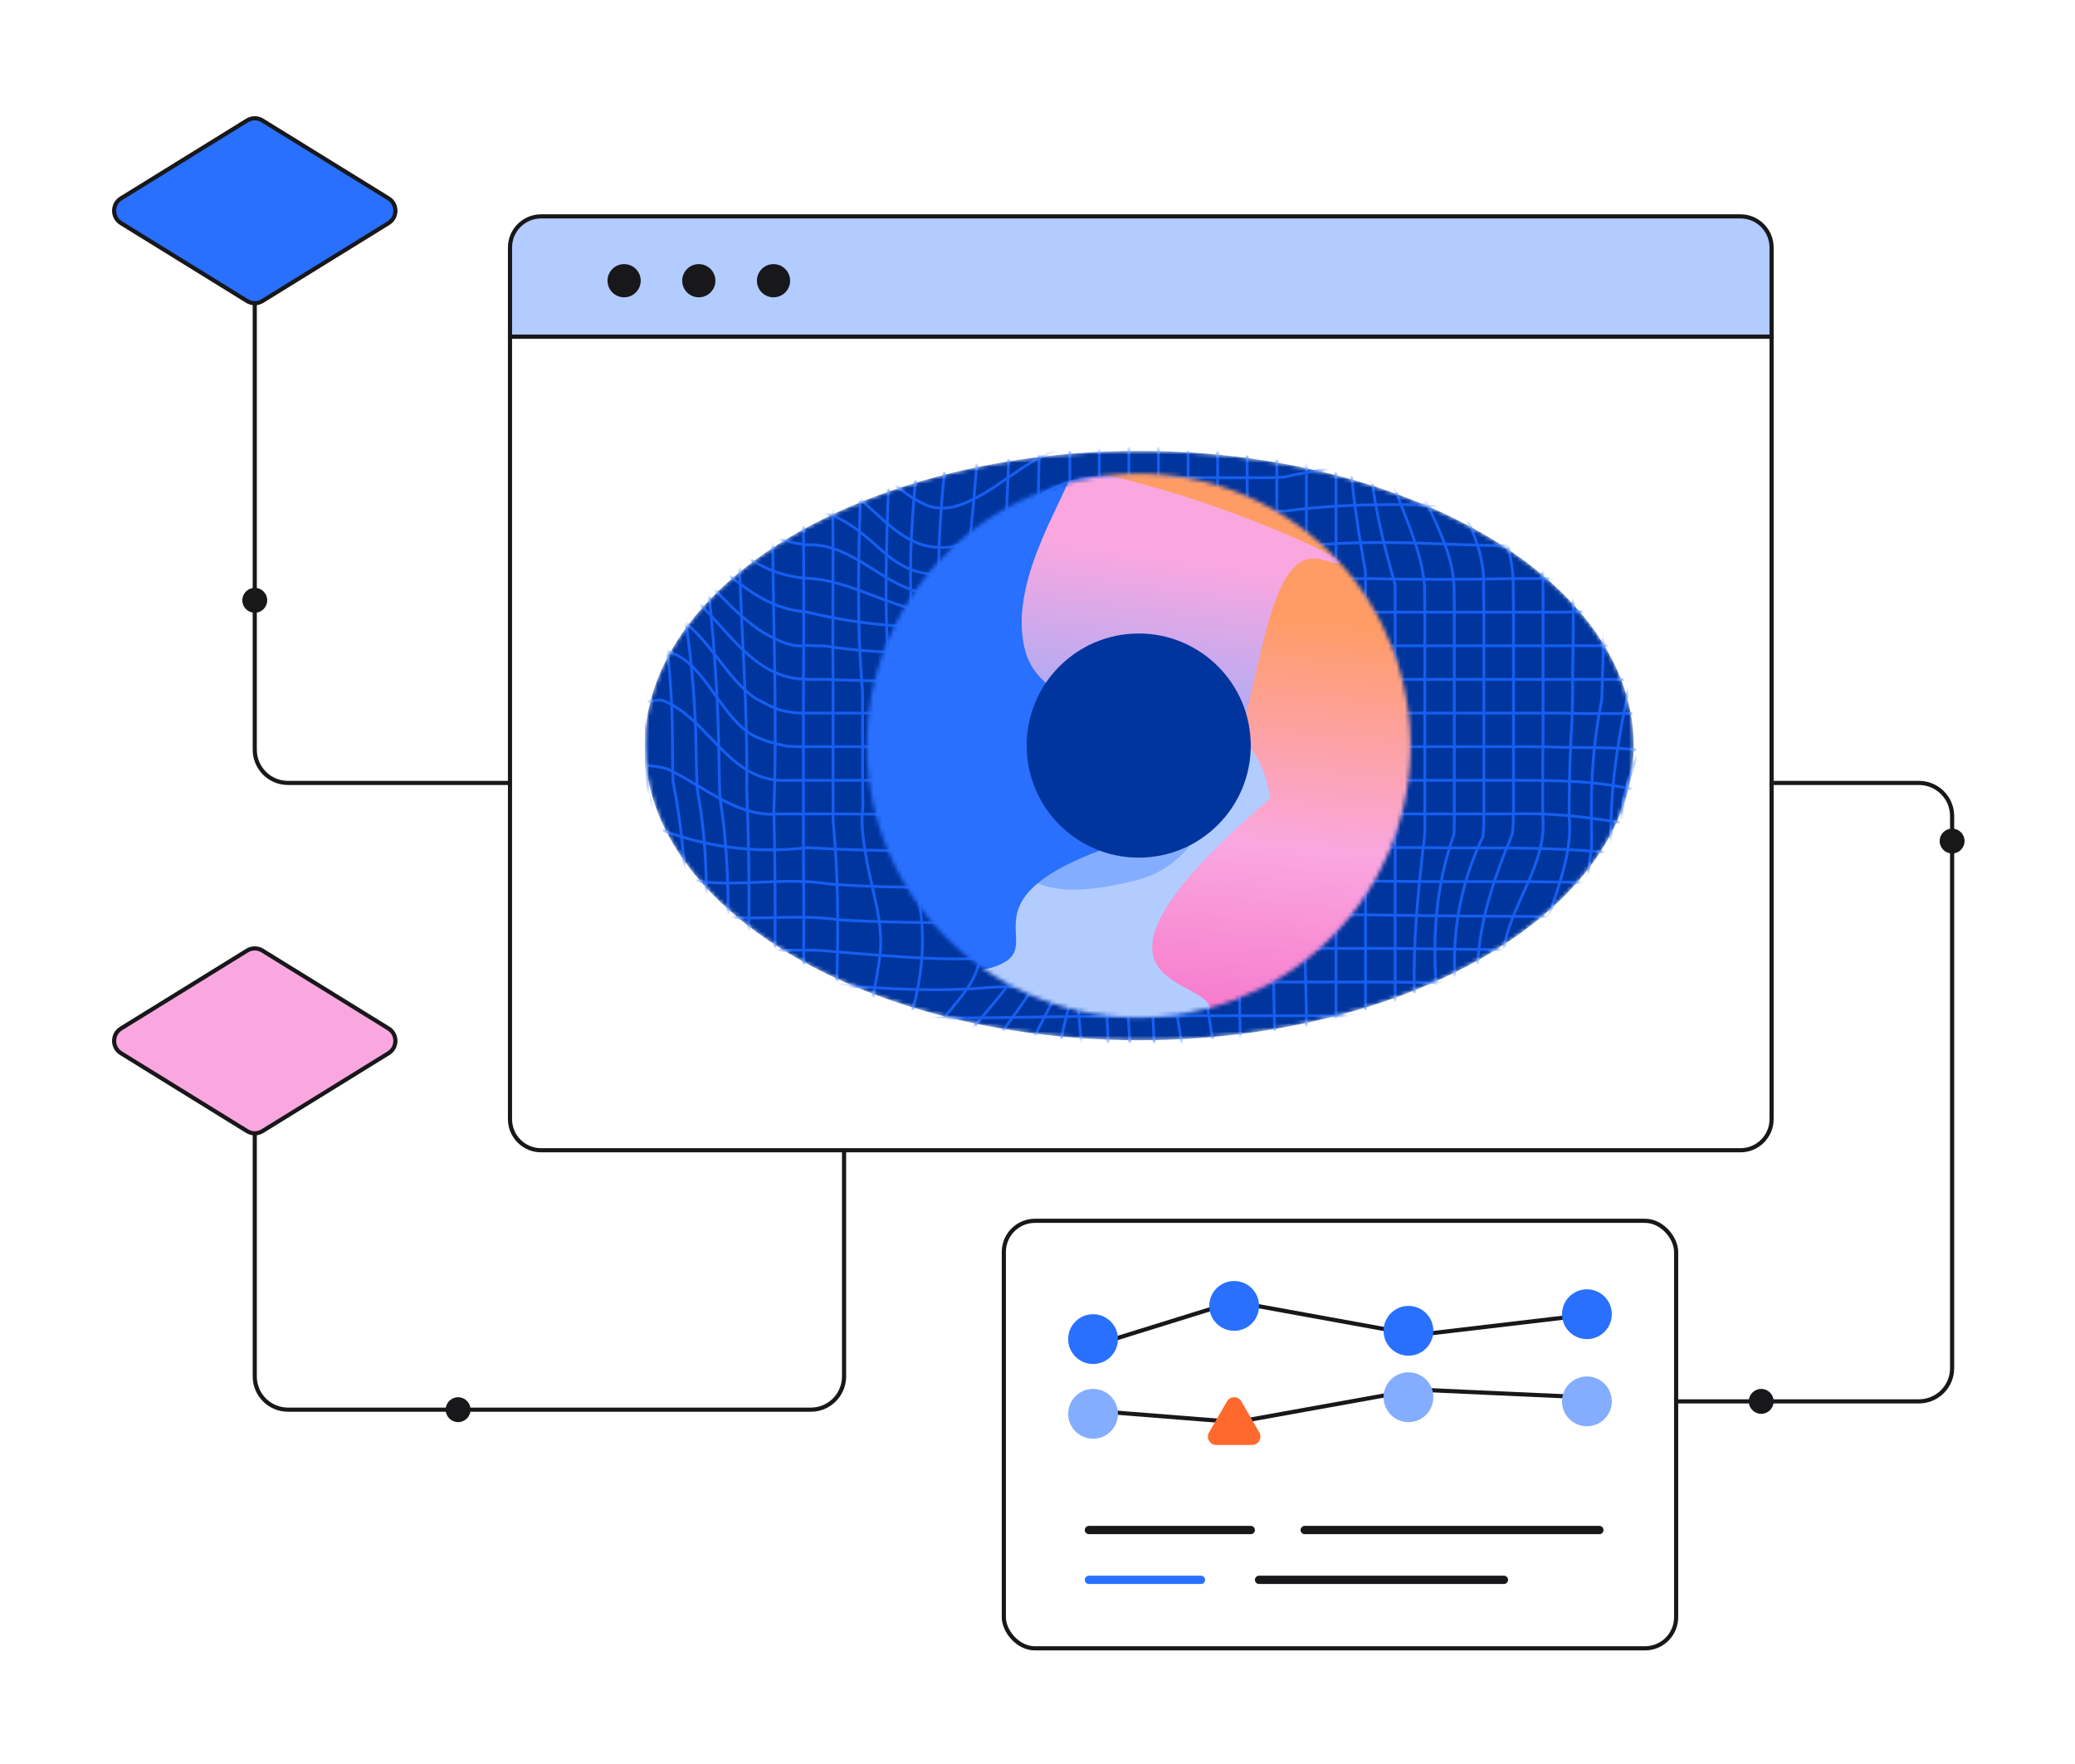 <svg width="500" height="425" viewBox="0 0 500 425" fill="none" xmlns="http://www.w3.org/2000/svg">
<circle cx="470.389" cy="202.631" r="3" fill="#18181B"/>
<circle cx="61.389" cy="144.631" r="3" fill="#18181B"/>
<circle cx="110.389" cy="339.631" r="3" fill="#18181B"/>
<circle cx="424.389" cy="337.631" r="3" fill="#18181B"/>
<path d="M403.389 337.631H462.389C466.808 337.631 470.389 334.065 470.389 329.647C470.389 315.32 470.389 284.73 470.389 263.131C470.389 241.532 470.389 210.942 470.389 196.615C470.389 192.197 466.808 188.631 462.389 188.631H427.389" stroke="#18181B"/>
<path d="M61.389 57.631L61.389 180.631C61.389 185.049 64.971 188.631 69.389 188.631L152.389 188.631" stroke="#18181B"/>
<path d="M203.389 249.631V331.631C203.389 336.049 199.808 339.631 195.389 339.631L107.145 339.631H69.389C64.971 339.631 61.389 336.049 61.389 331.631L61.389 270.609" stroke="#18181B"/>
<rect x="241.889" y="294.131" width="162" height="103" rx="7.5" fill="white" stroke="#18181B"/>
<line x1="262.389" y1="368.631" x2="301.389" y2="368.631" stroke="#18181B" stroke-width="2" stroke-linecap="round"/>
<line x1="314.389" y1="368.631" x2="385.389" y2="368.631" stroke="#18181B" stroke-width="2" stroke-linecap="round"/>
<line x1="262.389" y1="380.631" x2="289.389" y2="380.631" stroke="#2970FF" stroke-width="2" stroke-linecap="round"/>
<line x1="303.389" y1="380.631" x2="362.389" y2="380.631" stroke="#18181B" stroke-width="2" stroke-linecap="round"/>
<path d="M259.889 339.631L297.245 342.58C297.673 342.614 298.103 342.592 298.525 342.516L340.837 334.897C341.204 334.831 341.577 334.806 341.95 334.823L381.889 336.631" stroke="#18181B"/>
<ellipse cx="263.39" cy="340.631" rx="6" ry="6" fill="#84ADFF"/>
<ellipse cx="339.39" cy="336.631" rx="6" ry="6" fill="#84ADFF"/>
<path d="M295.657 337.631C296.427 336.298 298.352 336.298 299.121 337.631L303.451 345.131C304.221 346.464 303.259 348.131 301.719 348.131H293.059C291.52 348.131 290.557 346.464 291.327 345.131L295.657 337.631Z" fill="#FF692E"/>
<ellipse cx="382.39" cy="337.631" rx="6" ry="6" fill="#84ADFF"/>
<path d="M260.389 325.131L296.218 313.995C296.987 313.756 297.803 313.706 298.596 313.851L340.653 321.497C341.141 321.586 341.64 321.602 342.133 321.543L382.389 316.798" stroke="#18181B"/>
<ellipse cx="263.39" cy="322.631" rx="6" ry="6" fill="#2970FF"/>
<ellipse cx="297.39" cy="314.631" rx="6" ry="6" fill="#2970FF"/>
<ellipse cx="339.39" cy="320.631" rx="6" ry="6" fill="#2970FF"/>
<ellipse cx="382.39" cy="316.631" rx="6" ry="6" fill="#2970FF"/>
<path d="M63.229 29.022L93.618 47.796C95.832 49.164 95.832 52.384 93.618 53.752L63.229 72.525C62.101 73.222 60.677 73.222 59.55 72.525L29.16 53.752C26.947 52.384 26.947 49.164 29.16 47.796L59.55 29.022C60.677 28.326 62.101 28.326 63.229 29.022Z" fill="#2970FF" stroke="#18181B"/>
<path d="M59.55 229.023C60.677 228.326 62.101 228.326 63.229 229.023L93.618 247.797C95.832 249.164 95.832 252.384 93.618 253.752L63.229 272.526C62.101 273.222 60.677 273.222 59.55 272.526L29.16 253.752C26.947 252.384 26.947 249.164 29.16 247.797L59.55 229.023Z" fill="#FAA7E0" stroke="#18181B"/>
<path d="M130.389 52.131H419.389C423.531 52.131 426.889 55.489 426.889 59.631V81.131H122.889V59.631C122.889 55.489 126.247 52.131 130.389 52.131Z" fill="#B2CCFF" stroke="#18181B"/>
<circle cx="150.389" cy="67.631" r="4" fill="#18181B"/>
<circle cx="168.389" cy="67.631" r="4" fill="#18181B"/>
<circle cx="186.389" cy="67.631" r="4" fill="#18181B"/>
<path d="M122.889 81.131H426.889V269.631C426.889 273.773 423.531 277.131 419.389 277.131H130.389C126.247 277.131 122.889 273.773 122.889 269.631V81.131Z" fill="white" stroke="#18181B"/>
<g clip-path="url(#clip0_1109_123)">
<mask id="mask0_1109_123" style="mask-type:alpha" maskUnits="userSpaceOnUse" x="155" y="108" width="239" height="143">
<ellipse cx="274.525" cy="179.631" rx="119.136" ry="71" fill="#18181B"/>
</mask>
<g mask="url(#mask0_1109_123)">
<ellipse cx="274.525" cy="179.631" rx="119.136" ry="71" fill="#00359E"/>
<path d="M143.864 62.859C143.263 65.024 142.761 67.293 142.361 69.66C142.341 73.246 142.445 76.838 142.637 80.433C142.651 80.57 142.66 80.712 142.66 80.857C142.66 80.863 142.66 80.871 142.66 80.877C143.269 91.821 144.726 102.763 146.208 113.46C146.246 113.634 146.272 113.817 146.284 114.012C146.356 114.543 146.432 115.074 146.504 115.602C146.994 119.127 147.49 122.71 147.963 126.325C148.132 126.726 148.227 127.181 148.227 127.698C148.227 127.86 148.216 128.014 148.198 128.162C148.465 130.234 148.718 132.314 148.958 134.397C149.072 134.74 149.135 135.123 149.135 135.543C149.135 135.648 149.127 135.749 149.121 135.851C149.22 136.727 149.324 137.603 149.417 138.482C150.049 141.027 150.621 143.519 151.123 145.893C153.708 158.154 155.089 170.781 155.225 183.443L155.248 183.881C155.251 183.945 155.257 184.012 155.26 184.076C155.306 184.308 155.332 184.552 155.332 184.813C155.332 184.911 155.324 185.004 155.318 185.097C155.419 186.879 155.541 188.709 155.759 190.595C159.382 205.547 159.847 220.121 157.195 234.143C157.175 234.465 157.12 234.761 157.027 235.028C156.661 236.868 156.24 238.699 155.768 240.518C155.73 240.924 155.628 241.284 155.477 241.6C154.683 244.528 153.751 247.432 152.669 250.307C152.454 251.63 152.275 252.991 152.098 254.305C152.011 254.955 151.923 255.608 151.831 256.264C151.271 260.889 150.482 265.366 149.486 269.573C149.127 271.114 148.738 272.651 148.396 274.003C147.595 281.82 146.896 289.735 146.231 297.554C146.226 297.673 146.217 297.789 146.202 297.9C145.938 301.013 145.68 304.115 145.425 307.184C144.92 313.263 144.398 319.481 143.844 325.736C143.849 325.815 143.855 325.89 143.855 325.968C143.855 326.296 143.815 326.598 143.742 326.874C143.478 329.83 143.205 332.79 142.921 335.752C143.057 337.977 143.356 340.394 143.861 343.365C145.216 350.86 147.206 358.412 149.774 365.814L150.418 365.591C147.862 358.221 145.88 350.703 144.534 343.246C144.032 340.304 143.736 337.908 143.6 335.764C144.528 326.198 145.329 316.559 146.104 307.237C147.009 296.356 147.943 285.104 149.066 274.117C149.399 272.814 149.791 271.27 150.151 269.724C151.152 265.493 151.944 260.99 152.507 256.348C152.599 255.695 152.687 255.042 152.774 254.39C152.948 253.078 153.13 251.723 153.325 250.476C157.494 239.407 159.583 227.896 159.583 216.073C159.583 207.685 158.532 199.137 156.429 190.471C156.168 188.216 156.046 185.991 155.93 183.838L155.907 183.414C155.768 170.723 154.384 158.053 151.79 145.745C151.288 143.363 150.714 140.865 150.087 138.358C149.283 130.666 148.213 122.957 147.177 115.503C144.995 99.815 142.953 84.968 143.034 69.715C143.423 67.426 143.922 65.18 144.517 63.039C145.831 58.298 147.569 54.117 149.832 50.261L149.243 49.916C146.951 53.824 145.19 58.057 143.861 62.856L143.864 62.859Z" fill="#155EEF"/>
<path d="M165.548 218.792C165.548 230.653 164.14 242.291 161.323 253.609C161.262 255.794 161.158 257.93 161.01 259.955C160.88 261.748 160.711 263.509 160.514 265.192C160.308 266.944 160.056 268.677 159.771 270.342C158.692 278.173 156.806 286.094 154.984 293.757C151.34 309.071 147.575 324.907 150.116 340.667C150.545 342.658 151.021 344.697 151.572 346.882C153.046 352.743 154.764 358.514 156.423 364.094L156.713 365.066L156.061 365.26L155.773 364.288C154.111 358.7 152.394 352.923 150.917 347.048C150.366 344.854 149.887 342.809 149.452 340.792C146.887 324.878 150.67 308.975 154.326 293.597C156.145 285.952 158.025 278.045 159.101 270.238C159.385 268.572 159.635 266.852 159.841 265.111C160.038 263.437 160.206 261.687 160.334 259.905C160.482 257.88 160.586 255.742 160.647 253.554L160.656 253.482C165.841 232.667 166.241 210.749 161.846 188.335C161.759 186.331 161.741 184.387 161.724 182.506C161.718 181.801 161.709 181.099 161.701 180.397C161.779 167.506 160.784 156.234 158.666 145.922C158.196 143.639 157.662 141.361 157.079 139.153C156.391 134.426 155.501 129.674 154.639 125.075C153.104 116.893 151.52 108.429 151.082 100.108C150.807 96.522 149.64 92.869 148.407 89.004C146.658 83.523 144.847 77.851 145.721 72.234C146.078 70.325 146.582 68.401 147.261 66.341C149.193 60.611 152.135 55.063 156.005 49.855L156.554 50.261C152.724 55.414 149.817 60.895 147.908 66.556C147.238 68.584 146.742 70.478 146.394 72.347C145.55 77.796 147.334 83.387 149.057 88.795C150.302 92.701 151.48 96.388 151.761 100.062C152.196 108.345 153.78 116.786 155.309 124.947C156.171 129.552 157.064 134.313 157.746 139.014C158.326 141.196 158.863 143.488 159.333 145.783C161.463 156.144 162.455 167.439 162.382 180.391C162.391 181.088 162.4 181.793 162.406 182.498C162.423 184.375 162.443 186.313 162.522 188.254C164.541 198.546 165.55 208.747 165.55 218.789L165.548 218.792Z" fill="#155EEF"/>
<path d="M170.552 216.196C170.552 226.673 169.72 237.136 168.901 247.41L168.556 251.765C168.574 252.85 168.597 253.967 168.62 255.084C168.652 256.546 168.681 258.006 168.692 259.46C168.727 263.577 168.611 267.305 168.341 270.856C168.211 272.565 168.034 274.382 167.799 276.404C168.017 285.776 165.066 294.378 161.95 303.463C160.224 308.497 158.437 313.699 157.207 319.122C155.417 325.09 153.67 332.884 156.006 340.419C156.49 342.374 157.053 344.423 157.732 346.706C158.582 349.576 159.499 352.434 160.386 355.196C161.454 358.515 162.461 361.649 163.346 364.762L162.69 364.948C161.808 361.849 160.804 358.718 159.739 355.405C158.852 352.64 157.932 349.779 157.079 346.9C156.4 344.608 155.834 342.548 155.353 340.604C152.968 332.91 154.741 324.989 156.551 318.951C157.787 313.516 159.577 308.294 161.309 303.242C164.405 294.219 167.326 285.703 167.123 276.375C167.361 274.315 167.535 272.507 167.665 270.807C167.935 267.273 168.051 263.565 168.017 259.468C168.005 258.017 167.973 256.558 167.944 255.102C167.921 253.984 167.898 252.865 167.88 251.747L168.225 247.36C169.72 228.588 171.266 209.177 167.665 190.219C167.541 188.127 167.497 186.088 167.454 184.118L167.419 182.644C167.297 168.548 166.087 155.521 163.717 142.81C163.343 140.805 162.91 138.649 162.394 136.22C161.596 131.361 160.952 126.501 160.328 121.797C158.454 107.656 156.684 94.3 151.108 81.122C150.044 78.995 150.189 76.828 150.331 74.733C150.374 74.069 150.421 73.384 150.429 72.708C150.836 70.63 151.427 68.596 152.196 66.591C154.456 60.768 158.228 55.145 163.406 49.879L163.894 50.358C158.779 55.557 155.057 61.102 152.835 66.838C152.08 68.805 151.5 70.804 151.108 72.777C151.108 73.41 151.062 74.106 151.015 74.779C150.873 76.877 150.74 78.856 151.732 80.838C157.352 94.12 159.127 107.522 161.01 121.71C161.634 126.408 162.275 131.265 163.07 136.096C163.586 138.515 164.019 140.674 164.396 142.685C166.772 155.434 167.987 168.502 168.109 182.632L168.144 184.103C168.188 186.067 168.234 188.098 168.35 190.135C169.992 198.764 170.567 207.486 170.567 216.199L170.552 216.196Z" fill="#155EEF"/>
<path d="M175.806 220.547C175.806 229.388 175.388 238.243 174.979 246.956C174.895 248.738 174.811 250.513 174.733 252.283C174.82 254.845 174.875 257.239 174.904 259.575C174.962 264.136 174.915 268.279 174.762 272.242C174.681 274.343 174.567 276.444 174.422 278.48C175.513 290.06 172.307 301.277 169.206 312.131C166.923 320.125 164.561 328.391 163.946 336.739C163.987 339.016 164.161 341.398 164.468 343.78C165.388 350.912 167.468 357.986 170.651 364.801L170.033 365.092C166.821 358.212 164.721 351.072 163.792 343.867C163.482 341.459 163.305 339.054 163.267 336.721C163.888 328.272 166.258 319.971 168.553 311.946C171.637 301.152 174.826 289.99 173.743 278.489C173.886 276.4 174.002 274.311 174.083 272.216C174.237 268.267 174.283 264.138 174.225 259.583C174.196 257.253 174.141 254.863 174.054 252.28C174.135 250.481 174.216 248.706 174.3 246.924C175.15 228.88 176.03 210.221 173.157 192.348C173.001 189.626 172.972 187.024 172.943 184.508C172.751 168.272 171.649 152.067 169.566 134.972L169.432 133.872C169.223 132.154 169.012 130.434 168.817 128.719C170.12 109.773 162.765 93.641 154.978 76.56L154.027 74.468L154.027 74.384C154.123 72.654 154.706 70.948 155.811 69.161C157.421 66.556 159.826 64.226 162.374 61.76C165.983 58.263 169.714 54.651 171.144 50.113L171.794 50.319C170.311 55.022 166.517 58.698 162.849 62.25C160.334 64.687 157.961 66.988 156.394 69.518C155.367 71.175 154.819 72.753 154.72 74.337L155.602 76.275C163.424 93.44 170.807 109.657 169.499 128.702C169.69 130.356 169.902 132.07 170.111 133.788L170.245 134.888C172.328 152.009 173.433 168.237 173.624 184.499C173.653 187.009 173.685 189.603 173.836 192.275C175.327 201.551 175.809 211.042 175.809 220.547L175.806 220.547Z" fill="#155EEF"/>
<path d="M180.819 216.592C180.819 228.83 180.439 240.297 179.679 251.218L179.679 281.329C179.679 283.204 179.679 285.061 179.691 286.897C180.399 302.524 180.405 317.737 172.864 331.936C172.429 333.628 172.22 335.212 172.22 336.782C171.759 343.252 173.851 349.824 175.87 356.181C176.819 359.167 177.799 362.254 178.504 365.286L177.84 365.439C177.141 362.431 176.163 359.358 175.217 356.384C173.178 349.966 171.068 343.336 171.536 336.753L171.536 336.744C171.536 335.131 171.756 333.48 172.212 331.722L172.241 331.646C179.72 317.592 179.708 302.466 179.009 286.912C178.997 285.061 178.997 283.201 178.997 281.326L178.997 251.192C180.289 232.672 180.483 212.609 179.589 189.841C179.618 187.679 179.627 185.425 179.613 183.121C179.549 173.387 179.07 163.551 178.609 154.037C178.31 147.848 177.999 141.445 177.805 135.134C177.672 130.77 177.602 126.83 177.599 123.093C179.479 109.929 173.134 98.117 166.992 86.697C166.241 85.299 165.489 83.903 164.755 82.507C163.366 79.725 163.348 76.948 163.537 74.36C163.821 72.614 164.477 70.922 165.545 69.161C167.007 66.75 169.078 64.492 171.086 62.308C174.411 58.687 177.849 54.941 178.899 50.214L179.566 50.362C178.475 55.269 174.976 59.081 171.591 62.769C169.516 65.029 167.558 67.162 166.131 69.515C165.109 71.201 164.483 72.811 164.216 74.441C164.039 76.899 164.05 79.568 165.365 82.197C166.096 83.584 166.844 84.98 167.596 86.375C173.787 97.894 180.187 109.799 178.281 123.142C178.29 126.821 178.356 130.753 178.49 135.114C178.684 141.419 178.995 147.819 179.293 154.005C179.755 163.525 180.23 173.369 180.297 183.118C180.312 185.428 180.306 187.685 180.274 189.832C180.642 199.178 180.825 208.071 180.825 216.589L180.819 216.592Z" fill="#155EEF"/>
<path d="M187.141 176.057C187.141 180.032 187.106 184.015 187.022 187.996C186.97 190.454 186.898 192.885 186.81 195.221C187.225 211.927 187.225 228.355 186.81 245.416L186.81 312.344C186.776 313.083 186.752 313.812 186.726 314.54C186.7 315.286 186.677 316.031 186.642 316.768C182.827 334.859 182.728 350.852 186.338 365.716L185.676 365.878C182.044 350.912 182.14 334.824 185.969 316.684C185.998 316.005 186.021 315.262 186.047 314.52C186.071 313.791 186.097 313.057 186.132 312.332L186.132 245.413C186.544 228.352 186.544 211.939 186.132 195.221C186.222 192.868 186.291 190.439 186.343 187.984C186.61 175.511 186.378 162.983 186.152 150.863C185.987 141.999 185.815 132.825 185.844 123.749L185.844 122.682C185.853 120.648 185.862 118.611 185.853 116.565C186.552 109.204 183.808 102.473 181.156 95.962C178.612 89.712 175.974 83.245 176.314 76.2L176.314 76.198C176.314 74.68 176.584 73.168 177.135 71.587C178.226 69.237 179.604 67.165 180.938 65.16C183.695 61.02 186.297 57.109 185.807 51.703L186.486 51.642C186.993 57.283 184.327 61.296 181.504 65.54C180.184 67.525 178.821 69.576 177.765 71.845C177.251 73.322 176.993 74.764 176.993 76.218C176.665 83.123 179.267 89.524 181.786 95.707C184.469 102.296 187.249 109.109 186.532 116.6C186.541 118.611 186.532 120.651 186.526 122.687L186.526 123.755C186.497 132.84 186.665 141.994 186.831 150.855C186.985 159.115 187.141 167.567 187.141 176.062L187.141 176.057Z" fill="#155EEF"/>
<path d="M194.026 224.181C194.026 228.818 194.011 233.663 193.985 238.761C193.942 241.541 193.936 244.338 193.936 246.74L193.936 316.859C193.82 320.155 193.672 323.489 193.53 326.71C192.955 339.627 192.36 352.985 193.828 366.062L193.15 366.137C191.676 353.008 192.27 339.624 192.848 326.678C192.99 323.457 193.138 320.126 193.254 316.845L193.254 246.737C193.254 244.332 193.257 241.535 193.3 238.752C193.364 226.665 193.353 215.996 193.266 206.143C193.254 203.401 193.254 200.671 193.254 197.943L193.254 168.25C193.361 153.145 193.358 138.345 193.254 123.01L193.254 118.377C192.839 113.743 192.25 108.991 191.679 104.395C191.188 100.446 190.681 96.364 190.286 92.354C190.063 90.105 189.883 87.929 189.746 85.883C188.087 78.665 189.282 71.719 190.44 65.005C191.061 61.395 191.65 57.989 191.821 54.531L192.503 54.565C192.326 58.065 191.708 61.651 191.11 65.121C189.964 71.768 188.78 78.644 190.417 85.785C190.562 87.874 190.741 90.044 190.962 92.287C191.357 96.291 191.864 100.368 192.352 104.311C192.923 108.912 193.515 113.668 193.933 118.345L193.933 123.008C194.04 138.345 194.04 153.142 193.933 168.25L193.933 197.94C193.933 200.665 193.933 203.395 193.944 206.137C193.994 211.838 194.02 217.812 194.02 224.178L194.026 224.181Z" fill="#155EEF"/>
<path d="M202.21 223.098C202.21 233.984 201.694 244.74 201.067 255.081L201.067 325.438C201.055 328.18 201.044 330.815 201.018 333.316C200.858 344.002 200.873 354.296 201.061 363.92L201.061 366.224L200.382 366.224L200.382 363.929C200.188 354.302 200.173 343.999 200.333 333.307C200.359 330.809 200.371 328.177 200.382 325.435L200.382 255.058C201.491 236.712 202.256 217.086 200.403 197.731C200.382 194.925 200.382 192.169 200.382 189.424L200.382 164.593C200.321 157.766 200.342 150.791 200.359 144.045C200.403 128.143 200.446 111.694 199.463 95.655C199.378 93.676 199.309 91.631 199.248 89.394C198.778 78.04 198.003 66.992 197.382 58.635L198.061 58.586C198.682 66.948 199.457 78.003 199.927 89.371C199.985 91.61 200.057 93.653 200.141 95.62C201.125 111.674 201.081 128.134 201.038 144.048C201.021 150.794 201 157.766 201.061 164.591L201.061 189.424C201.061 192.169 201.061 194.922 201.081 197.696C201.894 206.154 202.201 214.664 202.201 223.098L202.21 223.098Z" fill="#155EEF"/>
<path d="M212.567 227.07C212.567 227.938 212.533 228.82 212.457 229.722C211.978 233.567 211.239 237.356 210.525 241.021C209.156 248.042 207.864 254.675 208.195 261.711L208.195 366.224L207.513 366.224L207.513 261.725C207.174 254.623 208.54 247.639 209.855 240.89C210.566 237.237 211.302 233.459 211.778 229.65C212.242 224.079 211.102 219.129 209.898 213.892C209.356 211.542 208.796 209.11 208.372 206.557C207.696 202.507 207 198.32 207.598 194.272C207.554 192.404 207.534 190.495 207.516 188.58L207.516 171.696C207.516 169.958 207.516 168.226 207.496 166.523C206.002 149.512 206.576 132.077 207.133 115.214C207.284 110.603 207.444 105.836 207.554 101.156C207.612 98.742 207.658 96.328 207.688 93.917C208.181 86.019 206.481 78.33 204.836 70.897C204.223 68.123 203.588 65.257 203.078 62.419L203.748 62.297C204.258 65.123 204.891 67.984 205.503 70.749C207.157 78.226 208.871 85.958 208.369 93.94C208.34 96.337 208.294 98.754 208.236 101.171C208.123 105.854 207.966 110.624 207.815 115.234C207.258 132.074 206.684 149.488 208.178 166.488C208.198 168.226 208.198 169.967 208.198 171.717L208.198 188.577C208.218 190.486 208.236 192.392 208.276 194.316C207.69 198.311 208.381 202.446 209.045 206.444C209.466 208.977 210.026 211.397 210.566 213.738C211.593 218.192 212.57 222.44 212.57 227.07L212.567 227.07Z" fill="#155EEF"/>
<path d="M222.623 226.642C222.623 236.097 220.247 245.742 215.483 256.387C215.326 258.778 215.326 261.212 215.326 263.362L215.326 297.985C215.332 304.609 215.335 310.923 215.329 316.854C215.326 322.784 215.326 328.314 215.326 333.369L215.326 342.824C215.173 351.285 215.207 358.518 215.434 365.601L214.752 365.621C214.523 358.527 214.491 351.282 214.645 342.819L214.645 333.371C214.645 328.317 214.645 322.787 214.647 316.856C214.653 310.926 214.647 304.612 214.645 297.988L214.645 263.365C214.645 261.186 214.645 258.72 214.807 256.286L214.836 256.17C223.955 235.833 224.274 219.185 215.901 200.505C214.383 197.473 213.89 193.258 214.645 189.767L214.645 175.057C214.645 173.296 214.645 171.471 214.616 169.724C212.425 151.027 213.194 131.79 213.937 113.189C214.09 109.316 214.247 105.442 214.375 101.578C214.459 99.059 214.531 96.543 214.587 94.031C215.553 86.249 213.412 78.775 211.34 71.545C210.673 69.218 209.982 66.809 209.405 64.421L210.066 64.259C210.641 66.635 211.331 69.035 211.996 71.356C214.085 78.65 216.249 86.194 215.265 94.077C215.213 96.558 215.141 99.076 215.057 101.598C214.929 105.465 214.772 109.336 214.618 113.212C213.876 131.787 213.11 150.998 215.294 169.675C215.326 171.462 215.326 173.287 215.326 175.051L215.318 189.872C214.581 193.226 215.054 197.282 216.516 200.207C220.583 209.282 222.623 217.879 222.623 226.639L222.623 226.642Z" fill="#155EEF"/>
<path d="M236.465 229.475C236.465 234.846 233.099 238.934 229.832 242.9C227.897 245.25 225.896 247.679 224.709 250.293C223.342 253.023 222.69 255.684 222.519 259.198C222.458 261.585 222.458 263.962 222.458 266.257L222.458 271.772C222.693 292.312 222.693 313.037 222.458 333.367L222.458 340.572C222.591 344.964 222.649 349.508 222.704 353.901C222.748 357.38 222.791 360.664 222.867 363.844L222.185 363.862C222.109 360.679 222.066 357.391 222.022 353.912C221.967 349.523 221.909 344.982 221.776 340.583L221.776 333.364C222.008 313.034 222.008 292.315 221.776 271.778L221.776 266.26C221.776 263.959 221.776 261.58 221.837 259.174C222.014 255.553 222.69 252.811 224.094 250.003C225.315 247.319 227.343 244.853 229.307 242.468C232.853 238.165 236.517 233.717 235.655 227.694C234.753 221.975 231.77 217.098 228.887 212.38C225.289 206.496 221.573 200.405 221.88 192.664C221.776 190.123 221.776 187.596 221.776 185.15L221.776 177.754C221.776 176.022 221.776 174.295 221.761 172.589C221.512 167.332 220.934 162.048 220.377 156.939C219.98 153.292 219.568 149.523 219.284 145.82C218.611 134.383 219.609 122.945 220.569 111.885C220.975 107.22 221.396 102.392 221.683 97.642C221.831 95.193 221.935 92.95 221.996 90.789C222.579 82.566 220.247 74.984 217.996 67.65C217.575 66.277 217.154 64.913 216.76 63.556L217.415 63.364C217.813 64.719 218.231 66.08 218.651 67.449C220.92 74.845 223.27 82.488 222.681 90.823C222.617 92.979 222.516 95.228 222.368 97.686C222.08 102.447 221.66 107.278 221.251 111.949C220.29 122.986 219.295 134.397 219.965 145.78C220.25 149.468 220.659 153.231 221.056 156.872C221.613 161.993 222.191 167.288 222.443 172.578C222.458 174.298 222.458 176.027 222.458 177.76L222.458 185.155C222.458 187.596 222.458 190.117 222.559 192.67C222.255 200.24 225.762 205.968 229.467 212.032C232.386 216.804 235.403 221.743 236.328 227.601C236.421 228.248 236.465 228.875 236.465 229.487L236.465 229.475Z" fill="#155EEF"/>
<path d="M246.471 228.283C246.471 234.077 242.232 239.013 238.101 243.826C235.794 246.513 233.615 249.049 232.2 251.681C231.991 252.322 231.619 252.995 231.228 253.706C230.456 255.11 229.658 256.561 229.914 258.281L229.919 258.319L229.919 258.357C229.737 260.849 229.78 263.295 229.838 265.149C229.954 268.758 230.088 272.365 230.221 275.966C230.83 292.466 231.463 309.527 230.27 326.384C230.108 328.694 229.911 330.992 229.684 333.217C229.13 339.507 229.513 345.804 229.885 351.888C230.082 355.158 230.288 358.538 230.34 361.831L229.658 361.843C229.606 358.564 229.403 355.193 229.203 351.931C228.831 345.821 228.448 339.502 229.005 333.153C229.232 330.931 229.429 328.639 229.591 326.338C230.781 309.518 230.151 292.472 229.542 275.992C229.409 272.388 229.275 268.785 229.159 265.172C229.098 263.312 229.055 260.858 229.235 258.348C228.956 256.419 229.847 254.805 230.63 253.381C231.007 252.696 231.361 252.052 231.573 251.414C233.047 248.663 235.249 246.101 237.581 243.385C242.838 237.263 248.272 230.929 244.547 223.017C242.952 220.359 241.069 217.719 239.247 215.166C234.172 208.049 228.927 200.69 228.927 191.481C228.927 191.415 228.927 191.351 228.927 191.284C228.898 189.015 228.898 186.764 228.898 184.521L228.898 177.824C228.898 176.046 228.898 174.273 228.881 172.526C228.855 167.742 228.158 162.908 227.485 158.234C226.803 153.487 226.096 148.58 226.096 143.747C225.408 132.75 226.467 121.58 227.491 110.775C228.092 104.435 228.712 97.88 228.971 91.46C229.061 89.173 229.104 87.052 229.095 84.978C229.348 79.561 228.123 74.315 226.937 69.243C226.22 66.176 225.478 63.008 225.098 59.898L225.773 59.816C226.151 62.889 226.856 65.901 227.601 69.089C228.799 74.205 230.038 79.491 229.777 84.992C229.786 87.064 229.745 89.191 229.652 91.486C229.394 97.927 228.773 104.49 228.17 110.835C227.149 121.614 226.093 132.759 226.777 143.723C226.777 148.528 227.479 153.411 228.158 158.132C228.834 162.829 229.533 167.689 229.56 172.517C229.577 174.264 229.577 176.04 229.577 177.821L229.577 184.518C229.577 186.758 229.577 189.006 229.606 191.278C229.606 191.342 229.606 191.406 229.606 191.47C229.606 200.47 234.788 207.735 239.798 214.765C241.626 217.33 243.517 219.982 245.142 222.692C246.065 224.651 246.462 226.505 246.462 228.28L246.471 228.283Z" fill="#155EEF"/>
<path d="M252.389 228.136C252.389 234 248.586 239.295 244.875 244.462C243.039 247.021 241.138 249.665 239.702 252.36C238.304 255.157 237.7 257.841 237.744 261.056C238.17 263.951 238.469 266.22 238.704 268.356C240.549 285.045 239.287 301.513 238.066 317.437C237.84 320.384 237.613 323.338 237.405 326.298C237.254 328.436 237.112 330.58 236.987 332.724L236.987 333.563C237.01 342.72 237.03 351.369 237.709 360.364L237.03 360.416C236.351 351.398 236.331 342.737 236.308 333.566L236.308 332.704C236.433 330.537 236.572 328.39 236.723 326.248C236.932 323.286 237.158 320.332 237.384 317.384C238.603 301.493 239.865 285.059 238.025 268.431C237.79 266.301 237.494 264.041 237.065 261.108C237.013 257.722 237.64 254.951 239.096 252.044C240.558 249.299 242.473 246.635 244.321 244.059C249.514 236.823 254.423 229.99 250.013 221.66C248.426 218.488 246.407 215.442 244.452 212.5C239.696 205.339 234.779 197.929 236.035 188.418L236.035 175.73C236.032 173.931 236.032 172.141 236.003 170.388C235.852 165.116 235.127 159.888 234.425 154.834C233.494 148.134 232.533 141.205 232.922 134.172C235.02 115.275 235.992 100.521 236.067 86.313C236.079 83.989 236.067 81.644 236.029 79.352C235.478 75.264 235.205 70.982 234.944 66.838C234.701 62.997 234.451 59.028 233.972 55.114L234.648 55.032C235.127 58.967 235.379 62.947 235.623 66.798C235.884 70.929 236.157 75.2 236.708 79.306C236.749 81.642 236.76 83.989 236.749 86.322C236.671 100.553 235.702 115.33 233.601 134.233C233.215 141.176 234.173 148.076 235.098 154.744C235.803 159.818 236.531 165.064 236.685 170.377C236.714 172.141 236.714 173.943 236.714 175.75L236.714 188.467C235.49 197.775 240.12 204.747 245.02 212.128C246.987 215.088 249.018 218.149 250.619 221.352C251.864 223.705 252.389 225.96 252.389 228.136Z" fill="#155EEF"/>
<path d="M257.301 229.015C257.301 230.576 257.13 232.134 256.784 233.852C255.737 238.045 253.796 241.735 251.922 245.307C248.821 251.209 245.893 256.785 246.996 264.085C247.266 266.43 247.576 268.838 247.921 271.252C250.289 286.241 248.307 300.971 246.392 315.215C245.983 318.249 245.563 321.389 245.191 324.473C244.858 327.232 244.597 329.681 244.393 331.962C243.775 342.578 243.926 351.253 244.884 360.088L244.205 360.161C243.242 351.288 243.091 342.578 243.712 331.912C243.918 329.614 244.179 327.157 244.512 324.392C244.884 321.302 245.307 318.16 245.716 315.122C247.625 300.925 249.601 286.246 247.248 271.35C246.9 268.925 246.59 266.511 246.323 264.172C245.188 256.66 248.165 250.991 251.319 244.985C253.175 241.448 255.096 237.792 256.12 233.698C256.793 230.327 256.793 227.686 256.117 224.298C254.875 219.647 252.302 215.492 249.813 211.473C246.784 206.584 243.923 201.968 243.207 196.47C243.16 194.45 243.16 192.448 243.16 190.516L243.16 172.977C243.16 171.047 243.16 169.127 243.134 167.243C241.063 149.994 241.794 132.777 242.502 116.126C242.954 105.483 243.422 94.475 243.16 83.511L243.16 75.926C243.16 73.269 243.16 70.785 243.131 68.513C243.538 65.434 243.242 62.031 242.957 58.741C242.751 56.365 242.54 53.904 242.583 51.586L243.265 51.6C243.213 53.89 243.43 56.321 243.636 58.68C243.926 62.008 244.225 65.446 243.81 68.551C243.839 70.776 243.842 73.26 243.842 75.923L243.842 83.499C244.103 94.478 243.636 105.498 243.184 116.152C242.479 132.777 241.748 149.965 243.816 167.194C243.842 169.118 243.842 171.042 243.842 172.974L243.842 190.513C243.842 192.443 243.842 194.439 243.886 196.418C244.579 201.733 247.405 206.288 250.393 211.113C252.908 215.175 255.511 219.374 256.782 224.141C257.13 225.873 257.301 227.443 257.301 229.01L257.301 229.015Z" fill="#155EEF"/>
<path d="M260.472 227.636C260.472 228.77 260.388 229.925 260.199 231.109C259.738 235.278 258.711 239.34 257.719 243.272C255.743 251.103 253.875 258.498 256.12 266.707C256.375 268.909 256.547 271.16 256.631 273.447C257.075 285.163 255.354 297.157 253.689 308.757C252.914 314.142 252.117 319.713 251.548 325.162C251.275 327.782 251.075 330.173 250.936 332.477C250.698 340.815 251.162 349.064 251.615 357.04C251.693 358.407 251.768 359.768 251.844 361.123L251.162 361.16C251.089 359.803 251.011 358.445 250.936 357.078C250.483 349.09 250.016 340.83 250.257 332.448C250.399 330.124 250.599 327.721 250.872 325.092C251.441 319.632 252.241 314.055 253.016 308.662C254.675 297.093 256.393 285.131 255.952 273.473C255.865 271.204 255.699 268.97 255.453 266.834C253.17 258.507 255.058 251.024 257.057 243.103C258.044 239.195 259.065 235.156 259.523 231.016C260.684 223.675 257.803 217.324 255.018 211.182C252.923 206.557 250.756 201.775 250.315 196.608C250.289 194.646 250.289 192.728 250.289 190.81L250.289 168.075C250.289 166.206 250.289 164.346 250.28 162.507C249.268 146.192 249.627 129.671 249.973 113.696C250.199 103.242 250.434 92.437 250.289 81.681L250.289 56.795C250.286 52.603 250.277 50.322 250.277 50.322L250.959 50.322C250.959 50.322 250.968 52.6 250.971 56.792L250.971 81.672C251.113 92.434 250.881 103.251 250.654 113.707C250.309 129.668 249.949 146.177 250.962 162.481C250.973 164.341 250.973 166.203 250.973 168.072L250.973 190.808C250.973 192.723 250.973 194.637 250.997 196.57C251.426 201.595 253.57 206.325 255.641 210.894C258.023 216.149 260.472 221.554 260.472 227.63L260.472 227.636Z" fill="#155EEF"/>
<path d="M263.391 280.254C263.391 290.876 262.05 301.336 260.739 311.566C259.993 317.398 259.219 323.43 258.711 329.375C258.517 331.647 258.374 333.751 258.273 335.805C258.165 344.306 258.139 353.486 258.659 362.951L257.977 362.989C257.458 353.507 257.484 344.309 257.591 335.785C257.693 333.71 257.838 331.601 258.032 329.32C258.54 323.361 259.314 317.323 260.063 311.485C262.012 296.258 264.032 280.515 261.574 264.537C259.535 246.185 258.165 227.822 257.388 208.379C257.414 206.302 257.411 204.282 257.42 202.341L257.42 196.445C257.478 192.151 257.478 188.748 257.414 184.694L257.414 182.867C257.417 181.512 257.42 180.159 257.42 178.799L257.42 167.222C257.524 165.475 257.547 163.633 257.571 161.851L257.571 161.677C257.547 159.762 257.53 157.891 257.516 156.048C257.504 154.63 257.498 153.225 257.489 151.827L257.484 150.573L257.484 142.174C257.472 125.47 257.466 108.195 257.417 91.114L257.417 50.299L258.099 50.299L258.099 91.114C258.148 108.195 258.154 125.47 258.16 142.174L258.171 151.824C258.18 153.222 258.186 154.624 258.197 156.043C258.212 157.885 258.229 159.754 258.252 161.68L258.252 161.863C258.226 163.65 258.203 165.501 258.099 167.245L258.099 178.802C258.099 180.162 258.099 181.514 258.099 182.872L258.099 184.694C258.157 188.751 258.16 192.16 258.099 196.457L258.099 202.347C258.099 204.323 258.099 206.316 258.07 208.376C258.847 227.781 260.214 246.13 262.25 264.452C263.066 269.753 263.391 275.028 263.391 280.262L263.391 280.254Z" fill="#155EEF"/>
<path d="M268.201 286.877C268.201 302.884 267.6 318.83 266.025 334.91C265.781 337.391 265.514 339.874 265.23 342.297C264.679 346.71 264.94 351.234 265.189 355.606C265.363 358.638 265.543 361.775 265.459 364.896L264.777 364.879C264.859 361.789 264.682 358.667 264.507 355.647C264.255 351.242 263.994 346.69 264.551 342.216C264.835 339.799 265.102 337.318 265.346 334.843C269.364 293.857 267.037 253.719 264.574 211.221L264.418 208.511L264.568 200.01C264.922 180.228 265.291 159.773 265.001 139.825L264.972 139.274C264.885 137.597 264.795 135.865 264.551 134.008L264.551 50.295L265.23 50.295L265.23 133.964C265.474 135.804 265.564 137.55 265.651 139.242L265.68 139.805C265.97 159.776 265.604 180.237 265.247 200.025L265.096 208.5L265.253 211.183C266.75 237.044 268.201 262.034 268.201 286.879L268.201 286.877Z" fill="#155EEF"/>
<path d="M274.279 294.842C274.279 305.844 273.797 316.884 272.46 327.884L272.436 329.166C272.416 330.269 272.396 331.342 272.361 332.422L272.361 342.13C272.48 350.199 272.486 357.586 272.384 366.075L271.702 366.067C271.804 357.583 271.798 350.202 271.679 342.136L271.679 332.413C271.714 331.325 271.734 330.254 271.755 329.154L271.781 327.834C274.888 302.226 273.371 276.389 271.906 251.401C271.105 237.768 270.278 223.667 270.191 209.655C270.336 207.352 270.478 205.016 270.62 202.677C272.143 177.229 273.609 147.643 271.679 118.553L271.679 50.288L272.361 50.288L272.361 118.53C274.29 147.637 272.825 177.249 271.299 202.718C271.16 205.057 271.015 207.392 270.873 209.673C270.96 223.643 271.787 237.733 272.584 251.361C273.423 265.642 274.276 280.207 274.279 294.842Z" fill="#155EEF"/>
<path d="M280.792 151.166C280.792 167.509 279.884 184.837 278.062 203.476C277.804 206.131 277.531 208.754 277.252 211.278C277.252 226.589 278.01 242.196 278.741 257.292C279.864 280.489 281.024 304.475 279.486 328.177L279.486 366.224L278.805 366.224L278.805 328.157C280.342 304.472 279.182 280.503 278.059 257.327C277.328 242.225 276.571 226.606 276.571 211.243C276.849 208.684 277.122 206.064 277.38 203.412C280.458 171.911 280.925 144.156 278.805 118.562L278.805 50.294L279.486 50.294L279.486 118.536C280.354 129.01 280.789 139.859 280.789 151.171L280.792 151.166Z" fill="#155EEF"/>
<path d="M287.839 152.645C287.839 173.8 286.362 194.101 283.391 214.052C281.459 227.59 283.084 240.977 286.119 256.912C287.648 263.53 287.276 269.887 286.919 276.035C286.795 278.171 286.667 280.376 286.621 282.569L286.621 366.224L285.939 366.224L285.939 282.563C285.988 280.35 286.116 278.139 286.24 275.998C286.594 269.896 286.96 263.588 285.454 257.054C282.405 241.041 280.775 227.59 282.721 213.956C287.247 183.575 288.3 152.37 285.942 118.556L285.942 50.291L286.623 50.291L286.623 118.533C287.436 130.185 287.842 141.536 287.845 152.648L287.839 152.645Z" fill="#155EEF"/>
<path d="M295.736 153.704C295.736 165.899 294.381 177.96 293.058 189.734C290.789 209.917 288.445 230.787 292.936 252.13C294.378 257.892 294.14 263.983 293.908 269.867C293.807 272.432 293.714 274.851 293.749 277.245L293.749 366.224L293.067 366.224L293.067 277.254C293.029 274.854 293.125 272.417 293.226 269.844C293.456 264.006 293.694 257.965 292.272 252.287C287.752 230.825 290.105 209.9 292.379 189.665C294.23 173.187 296.145 156.153 294.309 139.011C293.934 135.257 293.76 131.45 293.595 127.768C293.459 124.748 293.316 121.626 293.064 118.565L293.064 50.297L293.746 50.297L293.746 118.539C293.998 121.585 294.14 124.713 294.277 127.739C294.442 131.412 294.613 135.21 294.988 138.942C295.516 143.88 295.736 148.807 295.736 153.713L295.736 153.704Z" fill="#155EEF"/>
<path d="M301.324 140.72C301.324 156.548 300.735 172.338 300.16 187.773C299.069 217.04 297.941 247.305 300.874 277.176L300.874 329.976C301.126 342.18 301.126 353.899 300.874 365.792L300.192 365.777C300.442 353.89 300.442 342.183 300.192 329.982L300.192 277.208C297.253 247.326 298.385 217.037 299.476 187.747C300.32 165.11 301.193 141.704 300.192 118.545L300.192 97.669C300.192 95.992 300.192 94.355 300.184 92.777C300.442 79.076 300.445 64.63 300.192 50.984L300.874 50.973C301.126 64.624 301.124 79.082 300.865 92.783C300.871 94.355 300.874 95.992 300.874 97.669L300.874 118.53C301.193 125.911 301.321 133.322 301.321 140.718L301.324 140.72Z" fill="#155EEF"/>
<path d="M308.319 140.996C306.642 181.317 306.537 223.455 308.008 266.254L308.008 322.731C307.95 336.043 307.95 349.804 308.008 363.635L307.326 363.635C307.268 349.807 307.268 336.043 307.326 322.728L307.326 266.266C305.855 223.461 305.96 181.305 307.637 140.987C307.593 138.692 307.553 136.504 307.326 133.989L307.326 105.9C307.326 104.162 307.323 102.459 307.309 100.842C307.268 85.592 307.265 70.183 307.3 53.737L307.982 53.737C307.95 70.186 307.953 85.593 307.991 100.84C308.005 102.456 308.008 104.159 308.008 105.9L308.008 133.96C308.234 136.469 308.275 138.669 308.319 140.999L308.319 140.996Z" fill="#155EEF"/>
<path d="M315.371 337.41C315.371 345.105 315.293 352.744 315.136 360.436L314.455 360.421C314.771 345.047 314.771 329.881 314.455 314.059L314.455 243.533C313.552 213.437 313.941 183.311 314.315 154.183C314.376 149.347 314.44 144.504 314.498 139.647C314.495 137.744 314.489 135.875 314.455 133.966L314.455 111.181C314.455 109.394 314.455 107.635 314.44 105.97C313.222 95.017 313.561 83.449 313.889 72.264C314.022 67.761 314.159 63.104 314.188 58.604L314.869 58.604C314.84 63.115 314.704 67.775 314.571 72.284C314.243 83.446 313.903 94.991 315.119 105.929C315.136 107.641 315.136 109.411 315.136 111.21L315.136 133.963C315.171 135.872 315.177 137.744 315.18 139.653C315.122 144.516 315.061 149.358 314.997 154.195C314.623 183.317 314.234 213.431 315.136 243.528L315.136 314.053C315.293 321.965 315.371 329.715 315.371 337.41Z" fill="#155EEF"/>
<path d="M322.27 334.785C322.27 342.305 322.27 349.869 322.265 357.497L321.583 357.497C321.592 342.241 321.592 327.235 321.583 312.345L321.583 111.956C321.583 110.506 321.58 109.087 321.557 107.775L321.467 105.651C320.849 91.208 320.263 77.566 320.979 63.508L321.661 63.543C320.945 77.574 321.531 91.199 322.149 105.622L322.239 107.755C322.262 109.078 322.265 110.503 322.265 111.956L322.265 312.345C322.268 319.79 322.27 327.264 322.27 334.785Z" fill="#155EEF"/>
<path d="M329.393 142.401L329.393 271.773C329.213 284.107 329.14 296.566 329.175 308.802C329.181 310.85 329.19 312.898 329.201 314.918C329.071 331.21 329.132 344.724 329.39 356.235L328.708 356.252C328.447 344.733 328.386 331.212 328.52 314.918C328.508 312.904 328.499 310.856 328.493 308.805C328.456 296.558 328.531 284.102 328.711 271.768L328.711 142.401C328.711 140.816 328.711 139.177 328.659 137.544C327.275 129.852 325.897 121.548 325.235 113.299C325.096 111.552 324.971 109.693 324.844 107.444L324.879 105.854C325.009 99.68 325.16 92.684 327.06 86.347C328.438 82.21 328.253 77.521 328.058 72.557C327.968 70.297 327.878 67.961 327.945 65.689L328.627 65.71C328.557 67.955 328.65 70.279 328.74 72.528C328.937 77.556 329.126 82.306 327.71 86.551C325.839 92.789 325.691 99.735 325.56 105.866L325.526 107.429C325.653 109.643 325.778 111.5 325.917 113.241C326.576 121.464 327.948 129.744 329.335 137.471C329.39 139.165 329.39 140.808 329.39 142.398L329.393 142.401Z" fill="#155EEF"/>
<path d="M336.562 343.15C336.562 347.757 336.547 352.507 336.524 357.497L335.842 357.497C335.921 341.22 335.903 327.459 335.578 313.178C335.573 310.955 335.584 308.747 335.596 306.53C335.619 301.572 335.665 296.605 335.715 291.617C335.793 283.351 335.874 274.803 335.845 266.226L335.845 145.897C335.842 144.189 335.839 142.491 335.831 140.808C332.712 130.183 330.861 121.56 330.002 113.674C329.779 111.628 329.593 109.452 329.448 107.198C329.094 104.201 329.094 102.19 329.094 99.405L329.103 99.335C329.898 95.557 330.867 92.006 331.807 88.573C334.067 80.304 336.199 72.491 335.245 63.546L335.924 63.473C336.893 72.549 334.743 80.421 332.465 88.753C331.534 92.165 330.568 95.697 329.779 99.442C329.779 102.184 329.779 104.175 330.13 107.137C330.275 109.397 330.461 111.568 330.681 113.601C331.537 121.459 333.385 130.058 336.501 140.663L336.515 140.759C336.521 142.459 336.527 144.174 336.53 145.9L336.53 266.226C336.559 274.803 336.478 283.357 336.399 291.623C336.353 296.61 336.307 301.575 336.28 306.533C336.269 308.747 336.26 310.952 336.263 313.169C336.489 323.072 336.568 332.731 336.568 343.147L336.562 343.15Z" fill="#155EEF"/>
<path d="M343.652 146.552L343.652 200.969C341.555 219.236 339.179 239.898 343.588 260.576C343.629 262.941 343.612 265.227 343.586 267.766C343.548 271.497 343.504 275.243 343.461 279.001C343.353 288.279 343.243 297.877 343.203 307.354C343.194 309.564 343.188 311.775 343.188 313.983C343.301 321.794 343.359 329.471 343.414 336.896C343.472 344.582 343.533 352.526 343.652 360.424L342.971 360.436C342.849 352.535 342.791 344.588 342.733 336.902C342.678 329.48 342.619 321.803 342.506 313.989C342.506 311.772 342.512 309.562 342.521 307.351C342.559 297.872 342.672 288.274 342.779 278.992C342.823 275.237 342.866 271.492 342.904 267.757C342.93 265.224 342.95 262.944 342.915 260.649C338.491 239.93 340.873 219.207 342.973 200.928L342.973 146.552C342.962 144.82 342.953 143.097 342.936 141.385C342.463 134.999 340.122 129.007 337.641 122.665C337.069 121.202 336.495 119.734 335.944 118.257C335.102 116.003 334.467 114.129 333.939 112.359C332.361 107.928 331.177 103.338 333.234 99.911C340.499 87.801 343.51 74.663 342.706 58.598L343.388 58.563C344.192 74.782 341.157 88.033 333.82 100.263C331.908 103.451 333.06 107.859 334.589 112.15C335.114 113.92 335.747 115.782 336.582 118.022C337.133 119.496 337.705 120.959 338.276 122.418C340.667 128.528 343.139 134.848 343.617 141.359C343.635 143.091 343.644 144.817 343.652 146.552Z" fill="#155EEF"/>
<path d="M350.928 59.882C350.928 74.915 347.67 86.718 340.632 97.546C337.966 100.882 338.651 104.86 339.579 108.65C339.933 110.327 340.461 112.126 341.149 114.011C342.184 116.849 343.516 119.716 344.804 122.487C347.607 128.513 350.505 134.745 350.711 141.372C350.734 142.733 350.752 144.097 350.766 145.469L350.778 146.548L350.778 195.507C350.778 197.3 350.778 199.154 350.705 200.982L350.685 201.084C342.976 222.909 346.524 243.674 350.279 265.659L350.618 267.649C350.569 270.098 350.511 272.486 350.453 274.877L350.389 277.465C350.119 288.429 349.838 299.765 349.797 310.942C349.788 313.35 349.788 315.755 349.806 318.163C349.907 321.831 350.026 325.495 350.142 329.154C350.505 340.417 350.876 352.058 350.775 363.638L350.093 363.632C350.197 352.07 349.823 340.432 349.46 329.177C349.342 325.518 349.226 321.851 349.121 318.175C349.107 315.761 349.104 313.35 349.112 310.939C349.153 299.756 349.434 288.415 349.704 277.45L349.768 274.862C349.826 272.471 349.884 270.083 349.939 267.698L349.606 265.772C345.837 243.715 342.277 222.877 350.023 200.904C350.093 199.105 350.093 197.274 350.093 195.507L350.093 146.551L350.081 145.475C350.067 144.105 350.049 142.742 350.026 141.387C349.826 134.905 346.957 128.736 344.183 122.771C342.889 119.986 341.549 117.107 340.504 114.241C339.797 112.297 339.274 110.518 338.909 108.798C337.986 105.029 337.235 100.694 340.075 97.142C347.946 85.032 351.033 71.636 350.07 53.74L350.752 53.702C350.865 55.82 350.923 57.877 350.923 59.876L350.928 59.882Z" fill="#155EEF"/>
<path d="M358.538 60.385C358.538 76.471 353.096 90.601 347 103.597C346.803 105.43 346.838 107.27 347.102 109.069C347.392 111.033 347.978 113.015 348.843 114.959C349.388 116.05 349.965 117.167 350.548 118.295C354.381 125.714 358.35 133.394 357.83 141.875C357.857 143.123 357.874 144.405 357.891 145.694L357.909 147.043L357.909 196.193C357.909 197.807 357.88 199.713 357.677 201.596L357.645 201.706C348.642 220.635 348.544 241.108 357.352 262.55L357.375 262.651C357.587 265.175 357.535 267.729 357.456 270.34C356.995 285.903 356.589 301.124 356.728 316.27C356.751 318.875 356.792 321.449 356.847 323.915C356.925 329.393 357.181 334.859 357.427 340.143C357.816 348.522 358.219 357.186 357.906 365.801L357.224 365.774C357.537 357.189 357.134 348.537 356.745 340.175C356.499 334.886 356.244 329.413 356.165 323.927C356.11 321.461 356.072 318.884 356.046 316.276C355.907 301.113 356.31 285.886 356.774 270.317C356.85 267.743 356.902 265.23 356.699 262.756C347.842 241.166 347.943 220.545 357.001 201.462C357.198 199.629 357.224 197.772 357.224 196.193L357.224 147.049L357.207 145.705C357.189 144.417 357.172 143.137 357.146 141.864C357.651 133.537 353.728 125.949 349.939 118.609C349.353 117.477 348.776 116.357 348.222 115.249C347.328 113.235 346.725 111.195 346.423 109.167C346.144 107.293 346.113 105.375 346.324 103.466L346.353 103.359C353.577 87.958 359.893 70.961 357.224 51.025L357.9 50.935C358.332 54.159 358.53 57.31 358.533 60.385L358.538 60.385Z" fill="#155EEF"/>
<path d="M365.04 50.291L365.04 67.575C365.04 69.29 365.037 71.294 365.002 73.412C365.147 79.389 363.128 84.734 361.178 89.893C359.768 93.627 358.309 97.489 357.735 101.501C356.626 109.257 358.985 116.505 361.265 123.518C363.148 129.306 365.101 135.286 364.97 141.391C364.993 142.734 365.011 144.098 365.025 145.47L365.037 146.549L365.037 195.508C364.996 197.22 364.95 199.15 364.753 201.027L364.727 201.126C355.707 222.46 352.103 240.672 363.824 260.211C364.831 261.719 364.782 263.597 364.729 265.407C364.709 266.162 364.686 266.939 364.741 267.682C364.645 270.102 364.55 272.49 364.457 274.88C363.601 296.888 362.87 322.412 365.034 346.816L365.034 366.224L364.352 366.224L364.352 346.848C362.185 322.432 362.919 296.885 363.775 274.854C363.868 272.464 363.964 270.073 364.062 267.694C364.004 266.954 364.027 266.159 364.051 265.387C364.1 263.602 364.146 261.917 363.25 260.573C351.381 240.791 354.996 222.411 364.08 200.905C364.268 199.071 364.312 197.255 364.355 195.5L364.355 146.552L364.344 145.476C364.329 144.106 364.312 142.743 364.288 141.388C364.416 135.382 362.568 129.724 360.616 123.726C358.312 116.641 355.927 109.315 357.059 101.403C357.642 97.315 359.116 93.418 360.54 89.649C362.467 84.554 364.454 79.291 364.32 73.412C364.355 71.286 364.358 69.284 364.358 67.572L364.358 50.288L365.04 50.288L365.04 50.291Z" fill="#155EEF"/>
<path d="M372.183 198.784C372.183 204.694 369.705 210.164 367.303 215.47C364.947 220.67 362.513 226.046 362.513 231.739C362.171 237.899 364.561 243.269 367.094 248.95C369.502 254.356 372.011 259.95 371.927 266.286C371.913 268.639 371.858 271.033 371.805 273.348L371.794 273.85C371.246 297.709 370.909 323.294 372.168 348.737L372.168 366.224L371.486 366.224L371.486 348.748C370.227 323.303 370.561 297.703 371.109 273.83L371.121 273.328C371.173 271.016 371.228 268.625 371.243 266.278C371.315 260.051 368.849 254.564 366.47 249.226C364.016 243.722 361.477 238.026 361.831 231.718C361.831 225.895 364.297 220.452 366.682 215.189C369.345 209.311 372.096 203.235 371.388 196.614L371.388 184.68C371.457 181.065 371.489 177.241 371.489 172.981L371.489 143.033L371.449 140.508C371.431 139.432 371.417 138.361 371.394 137.297C371.388 132.373 370.474 127.487 369.505 122.313C368.159 115.124 366.766 107.69 367.976 100.033C370.343 88.976 371.394 80.538 371.489 71.799L371.489 50.288L372.171 50.288L372.171 71.805C372.075 80.594 371.022 89.072 368.646 100.158C367.459 107.679 368.84 115.054 370.175 122.186C371.15 127.391 372.07 132.303 372.075 137.285C372.096 138.344 372.113 139.415 372.13 140.491L372.171 143.018L372.171 172.973C372.171 177.235 372.139 181.065 372.072 184.677L372.067 196.57C372.148 197.313 372.186 198.047 372.186 198.775L372.183 198.784Z" fill="#155EEF"/>
<path d="M379.499 139.539C379.499 146.9 379.433 154.267 379.296 161.506L379.296 161.585C379.296 163.45 379.296 165.33 379.276 167.225C379.256 169.378 379.215 171.281 379.151 173.042C378.795 178.927 378.571 184.872 378.484 190.721C378.455 192.682 378.432 194.647 378.441 196.602C379.166 203.821 376.871 210.747 374.657 217.443C373.404 221.23 372.11 225.141 371.373 229.072C370.538 235.769 372.806 241.36 375.209 247.279C376.63 250.775 378.098 254.393 378.873 258.275C379.195 259.561 379.076 260.843 378.963 262.085C378.832 263.507 378.705 264.853 379.264 266.089L379.296 266.159L379.125 276.645C378.739 299.847 378.339 323.839 379.294 347.019L379.294 366.224L378.612 366.224L378.612 347.031C377.657 323.845 378.058 299.842 378.443 276.63L378.612 266.295C378.014 264.914 378.15 263.443 378.284 262.018C378.394 260.835 378.507 259.61 378.208 258.421C377.443 254.588 375.986 251.002 374.576 247.531C372.246 241.792 369.836 235.856 370.697 228.965C371.446 224.967 372.748 221.032 374.008 217.226C376.201 210.596 378.467 203.74 377.759 196.631C377.759 194.641 377.77 192.668 377.799 190.704C377.886 184.846 378.113 178.889 378.47 173.002C378.53 171.255 378.571 169.358 378.594 167.211C378.612 165.293 378.615 163.386 378.615 161.492C378.78 152.639 378.844 143.601 378.806 134.621C378.78 132.837 378.748 131.05 378.693 129.262C377.318 118.283 377.701 107.777 378.104 96.65C378.243 92.87 378.385 88.958 378.449 85.053L378.47 84.183C378.504 82.686 378.539 81.272 378.612 79.874L378.612 50.285L379.294 50.285L379.294 79.894C379.221 81.299 379.186 82.709 379.151 84.2L379.131 85.07C379.064 88.979 378.922 92.893 378.786 96.676C378.383 107.771 378 118.254 379.372 129.21C379.43 131.035 379.462 132.825 379.488 134.619C379.494 136.255 379.497 137.897 379.497 139.537L379.499 139.539Z" fill="#155EEF"/>
<path d="M387.191 132.117C387.191 142.325 386.828 152.564 386.474 162.49L386.445 163.369C386.425 165.072 386.401 166.83 386.312 168.597C384.434 177.728 383.622 187.439 383.822 198.334C383.857 200.273 383.889 202.335 383.831 204.384C381.15 222.094 381.971 240.469 386.341 260.599C386.393 261.934 386.413 263.324 386.407 265.036C386.401 266.513 386.399 268.01 386.396 269.519C386.396 271.027 386.393 272.548 386.393 274.065C386.384 293.511 386.381 314.593 386.425 336.983L386.425 366.224L385.743 366.224L385.743 336.986C385.699 314.595 385.702 293.511 385.711 274.065C385.711 272.548 385.711 271.027 385.714 269.519C385.714 268.01 385.72 266.513 385.725 265.033C385.731 263.336 385.711 261.949 385.667 260.684C381.29 240.533 380.466 222.077 383.155 204.323C383.207 202.333 383.175 200.278 383.141 198.346C382.94 187.408 383.756 177.641 385.636 168.51C385.72 166.807 385.743 165.055 385.763 163.357L385.792 162.464C386.172 151.804 386.564 140.778 386.503 129.834C386.483 127.42 386.445 125.227 386.384 123.123C385.72 109.971 385.699 97.593 385.743 82.77L385.743 50.288L386.425 50.288L386.425 82.772C386.381 97.582 386.401 109.953 387.066 123.097C387.127 125.212 387.164 127.411 387.185 129.828C387.188 130.588 387.191 131.351 387.191 132.112L387.191 132.117Z" fill="#155EEF"/>
<path d="M395.874 131.325C395.874 141.446 395.143 151.534 393.686 161.942C393.124 164.373 392.639 166.671 392.239 168.603C390.904 175.427 389.581 182.78 388.943 190.271C388.734 192.729 388.606 195.134 388.566 197.423C388.432 207.857 389.816 217.539 391.156 226.917C391.403 228.901 391.673 230.9 391.946 232.914C393.17 242.001 394.438 251.393 393.826 260.156C393.805 262.607 393.773 265.079 393.733 267.548C393.681 270.792 393.617 274.03 393.553 277.265C393.425 283.765 393.295 290.482 393.263 297.097C393.251 299.285 393.254 301.475 393.263 303.663C392.859 306.872 393.08 309.892 393.315 313.09C393.506 315.692 393.704 318.382 393.55 321.231C393.553 324.62 393.553 327.873 393.553 330.965L393.553 366.224L392.871 366.224L392.871 330.963C392.871 327.87 392.871 324.617 392.871 321.211C393.022 318.391 392.825 315.721 392.636 313.139C392.398 309.907 392.175 306.854 392.587 303.622C392.572 301.478 392.572 299.285 392.584 297.094C392.616 290.473 392.746 283.753 392.874 277.251C392.938 274.016 393.002 270.778 393.054 267.537C393.094 265.071 393.126 262.599 393.147 260.127C393.756 251.414 392.494 242.053 391.273 233.004C391 230.987 390.73 228.985 390.483 227.007C389.14 217.609 387.75 207.889 387.887 197.415C387.927 195.111 388.055 192.688 388.267 190.216C388.908 182.693 390.234 175.317 391.574 168.473C391.975 166.535 392.459 164.231 393.019 161.82C395.955 140.857 395.923 121.156 392.906 99.848C392.886 98.22 392.883 96.659 392.877 95.124L392.877 50.291L393.559 50.291L393.559 95.121C393.564 96.653 393.57 98.214 393.585 99.795C395.114 110.58 395.877 120.97 395.877 131.325L395.874 131.325Z" fill="#155EEF"/>
<path d="M406.443 121.652C406.443 131.372 404.604 140.906 402.799 150.26C401.601 156.466 400.365 162.884 399.706 169.195C399.216 171.075 398.592 172.982 397.734 175.245C397.13 176.838 396.469 178.436 395.83 179.983C393.356 185.974 390.794 192.178 391.157 198.979C391.261 200.76 391.58 202.568 392.134 204.503C398.09 216.213 401.322 230.105 401.99 246.916C402.132 248.411 402.254 249.989 402.344 251.59C402.657 257.066 402.567 261.606 402.065 265.883C399.881 282.044 400.223 298.199 400.554 313.821C400.739 322.577 400.931 331.63 400.675 340.587L400.675 366.224L399.994 366.224L399.994 340.578C400.246 331.627 400.055 322.58 399.869 313.835C399.538 298.188 399.196 282.006 401.383 265.796C401.882 261.566 401.969 257.063 401.659 251.628C401.569 250.035 401.45 248.463 401.305 246.96C400.641 230.23 397.432 216.431 391.496 204.749C390.904 202.704 390.576 200.847 390.469 199.013C390.101 192.053 392.691 185.783 395.192 179.722C395.828 178.181 396.486 176.585 397.087 175.001C397.937 172.761 398.555 170.875 399.028 169.07C399.677 162.783 400.919 156.35 402.12 150.127C405.23 134.003 408.445 117.332 402.085 100.202C398.439 90.171 399.016 79.189 399.625 67.566C399.924 61.888 400.232 56.015 399.994 50.294L400.675 50.265C400.913 56.015 400.606 61.905 400.304 67.601C399.698 79.154 399.126 90.067 402.724 99.964C405.442 107.287 406.434 114.514 406.434 121.643L406.443 121.652Z" fill="#155EEF"/>
<path d="M417.682 120.367C417.682 130.275 414.517 140.546 411.424 150.591C409.504 156.826 407.516 163.276 406.368 169.448C405.758 171.075 405.007 172.758 404.055 174.65C403.173 176.405 402.204 178.164 401.264 179.861C396.721 188.086 392.43 195.857 396.585 204.996C397.916 207.877 399.57 210.671 401.169 213.376C404.488 218.984 407.923 224.784 408.761 231.826L408.828 232.226C409.129 234.051 409.44 235.937 409.698 237.788C410.157 241.058 410.635 245.347 410.258 249.507C407.104 289.73 406.347 321.533 407.809 352.622C407.818 354.377 407.818 355.959 407.818 357.38L407.818 366.224L407.136 366.224L407.136 357.377C407.136 355.956 407.136 354.377 407.128 352.636C405.668 321.53 406.423 289.701 409.579 249.446C409.951 245.352 409.478 241.113 409.025 237.878C408.767 236.036 408.456 234.153 408.158 232.334L408.088 231.919C407.264 225.007 403.867 219.268 400.583 213.721C398.975 211.005 397.313 208.196 395.967 205.28C391.67 195.828 396.245 187.544 400.67 179.53C401.604 177.839 402.57 176.086 403.446 174.342C404.386 172.471 405.126 170.811 405.712 169.265C406.852 163.114 408.845 156.646 410.772 150.391C415.35 135.527 420.087 120.158 414.378 106.358C408.471 92.397 408.03 76.929 407.606 61.972C407.49 57.858 407.368 53.604 407.136 49.447L407.818 49.409C408.05 53.578 408.172 57.835 408.291 61.955C408.715 76.848 409.153 92.252 415.01 106.097C416.922 110.719 417.688 115.501 417.688 120.37L417.682 120.367Z" fill="#155EEF"/>
<path d="M406.228 259.589C400.098 263.544 393.756 267.635 385.995 268.653C383.416 268.67 380.756 268.67 378.017 268.67L173.758 268.67C164.216 268.253 157.7 261.472 152.135 253.992C152.103 254.308 152.034 254.596 151.932 254.86C157.523 262.293 164.103 268.932 173.743 269.355L378.017 269.355C380.756 269.355 383.419 269.355 386.042 269.335C393.997 268.296 400.403 264.162 406.597 260.166C411.105 257.256 415.767 254.25 420.955 252.518C423.081 251.668 428.422 250.063 432.064 253.539L432.534 253.046C428.608 249.295 422.951 250.983 420.72 251.877C415.469 253.626 410.769 256.658 406.225 259.592L406.228 259.589Z" fill="#155EEF"/>
<path d="M398.946 257.451C396.727 258.475 394.696 259.221 392.787 259.717C381.443 260.762 369.667 260.637 358.277 260.518C351.285 260.445 344.058 260.367 337.096 260.567L267.574 260.567C251.571 260.724 236.099 260.724 220.267 260.567L173.761 260.567C170.665 260.405 167.674 259.543 164.866 258C163.589 257.3 162.313 256.439 161.056 255.429C158.083 253.32 156.18 250.453 154.34 247.679C154.152 247.392 153.954 247.102 153.76 246.812C153.716 247.128 153.635 247.418 153.519 247.676C153.603 247.801 153.69 247.929 153.772 248.056C155.646 250.879 157.584 253.801 160.645 255.971C161.915 256.993 163.227 257.878 164.535 258.597C167.433 260.187 170.526 261.081 173.741 261.249L220.261 261.249C236.093 261.406 251.571 261.406 267.574 261.249L337.104 261.249C344.064 261.049 351.285 261.124 358.269 261.197C369.676 261.319 381.469 261.441 392.903 260.385C394.905 259.868 396.976 259.111 399.231 258.069C401.842 256.862 404.406 255.409 406.887 254.004C412.103 251.051 417.494 247.995 423.557 247.081C426.56 247.081 429.191 247.595 432.356 248.799L432.6 248.161C429.354 246.925 426.65 246.4 423.508 246.402C417.27 247.34 411.822 250.424 406.55 253.409C404.081 254.808 401.531 256.253 398.946 257.448L398.946 257.451Z" fill="#155EEF"/>
<path d="M403.443 248.895C401.192 249.8 399.422 250.433 397.748 250.941C383.776 253.334 369.398 252.975 355.489 252.626C348.28 252.447 340.824 252.261 333.606 252.47L284.213 252.47C281.427 252.47 278.648 252.47 275.909 252.458C254.542 252.536 231.057 252.545 206.109 252.487C203.791 252.47 201.563 252.47 199.381 252.47L181.266 252.476C171.069 254.356 161.498 249.757 155.779 240.411C155.756 240.759 155.686 241.073 155.582 241.357C161.46 250.418 171.286 255.006 181.327 253.152L199.387 253.152C201.56 253.152 203.785 253.152 206.104 253.169C231.054 253.227 254.542 253.218 275.906 253.14C278.642 253.152 281.425 253.152 284.21 253.152L333.614 253.152C340.824 252.943 348.271 253.128 355.472 253.308C369.409 253.656 383.822 254.019 397.902 251.602C399.637 251.08 401.424 250.439 403.696 249.528C404.882 249.052 406.06 248.559 407.241 248.068C415.535 244.604 423.372 241.334 432.046 244.201L432.261 243.554C423.345 240.609 415.025 244.082 406.98 247.442C405.805 247.932 404.627 248.425 403.443 248.898L403.443 248.895Z" fill="#155EEF"/>
<path d="M157.209 233.951C157.204 234.308 157.151 234.633 157.062 234.926C165.269 246.485 179.465 245.769 192.062 245.128L193.588 245.049C195.984 245.159 198.456 245.255 200.933 245.334C217.952 245.873 235.063 245.603 251.612 245.348C261.229 245.197 271.174 245.043 281.047 245.046C282.486 245.052 283.943 245.052 285.402 245.052L324.197 245.052C334.287 244.539 344.595 244.791 354.561 245.035C371.376 245.447 388.763 245.87 405.95 242.67C406.8 242.441 407.65 242.209 408.503 241.974C409.718 241.64 410.934 241.306 412.155 240.987C419.112 239.168 425.002 238.205 431.144 239.4L431.274 238.73C425.008 237.511 419.031 238.486 411.984 240.329C410.76 240.648 409.539 240.984 408.323 241.318C407.473 241.553 406.623 241.785 405.802 242.006C388.711 245.188 371.359 244.762 354.581 244.353C344.601 244.109 334.284 243.857 324.182 244.37L285.405 244.37C283.946 244.37 282.489 244.37 281.05 244.364C271.172 244.364 261.223 244.518 251.603 244.666C235.063 244.924 217.958 245.191 200.957 244.652C198.482 244.573 196.013 244.478 193.588 244.367L192.027 244.446C179.401 245.09 165.144 245.818 157.209 233.951Z" fill="#155EEF"/>
<path d="M158.057 228.064C158.057 228.125 158.065 228.186 158.065 228.249C158.065 228.514 158.039 228.76 157.993 228.989C166.992 238.172 179.264 237.65 191.145 237.14C192.006 237.102 192.868 237.064 193.686 237.032L199.309 237.479C213.232 238.579 225.808 239.394 238.733 238.219L240.372 238.146C255.598 237.485 269.976 236.858 285.405 236.951L326.785 236.951C334.511 236.922 342.303 237.021 349.838 237.113C368.095 237.343 386.976 237.578 405.831 236.014C407.328 235.834 408.822 235.639 410.313 235.448L411.961 235.236C418.12 234.447 424.143 233.765 430.076 234.078L430.111 233.397C424.12 233.077 418.065 233.765 411.874 234.557L410.226 234.769C408.738 234.963 407.244 235.155 405.764 235.335C386.956 236.893 368.092 236.658 349.849 236.432C342.309 236.336 334.514 236.24 326.785 236.269L285.408 236.269C269.965 236.176 255.578 236.803 240.343 237.464L238.69 237.537C225.803 238.709 213.255 237.897 199.364 236.8L193.701 236.353C192.842 236.385 191.98 236.423 191.119 236.461C179.201 236.971 166.885 237.494 158.06 228.067L158.057 228.064Z" fill="#155EEF"/>
<path d="M411.085 227.655C409.144 227.783 407.206 227.908 405.239 228.015C388.235 228.862 370.79 228.616 353.917 228.375C344.363 228.239 334.484 228.099 324.919 228.163L286.023 228.163C284.558 228.163 283.113 228.157 281.749 228.137C272.895 227.565 263.927 228.34 255.256 229.092C251.168 229.446 246.944 229.811 242.772 230.029C231.741 231.253 221.059 230.554 208.242 229.515L206.73 229.393C204.917 229.245 203.104 229.097 201.299 228.958C196.837 228.445 192.111 228.549 187.542 228.648C177.416 228.871 166.949 229.097 158.556 222.647C158.567 222.766 158.573 222.891 158.573 223.016C158.573 223.181 158.561 223.338 158.541 223.489C167.05 229.773 177.469 229.55 187.553 229.327C192.099 229.228 196.802 229.123 201.232 229.634C203.048 229.773 204.862 229.921 206.672 230.069L208.184 230.191C221.039 231.236 231.753 231.938 242.824 230.705C246.987 230.484 251.22 230.119 255.311 229.768C263.956 229.022 272.898 228.247 281.717 228.816C283.101 228.836 284.549 228.842 286.017 228.842L324.916 228.842C334.476 228.775 344.351 228.917 353.899 229.054C370.781 229.295 388.241 229.541 405.265 228.694C407.235 228.587 409.179 228.462 411.12 228.334L411.297 228.323C417.169 227.948 423.241 227.56 429.13 227.824L429.162 227.142C423.238 226.878 417.145 227.267 411.256 227.644L411.079 227.655L411.085 227.655Z" fill="#155EEF"/>
<path d="M209.89 221.641C207.334 221.545 204.786 221.423 202.344 221.284C197.026 220.503 191.519 220.622 186.19 220.735C176.941 220.935 167.387 221.13 158.843 216.528C158.852 216.641 158.86 216.757 158.86 216.876C158.86 217.021 158.852 217.158 158.837 217.294C167.457 221.809 176.981 221.617 186.204 221.417C191.505 221.304 196.982 221.185 202.274 221.96C204.752 222.102 207.305 222.224 209.863 222.319C233.14 223.196 256.315 222 278.033 220.703C280.58 220.727 283.365 220.741 286.2 220.741L328.166 220.741C345.358 221.034 362.6 221.121 379.273 221.208C386.46 221.246 393.666 221.281 400.925 221.336C403.281 221.307 405.506 221.272 407.728 221.229C411.671 221.159 415.617 221.069 419.565 220.976C422.292 220.912 425.019 220.851 427.752 220.793L427.738 220.111C425.005 220.167 422.278 220.23 419.551 220.294C415.602 220.384 411.659 220.477 407.717 220.547C405.497 220.59 403.272 220.625 400.922 220.654C393.666 220.602 386.462 220.564 379.276 220.526C362.603 220.442 345.364 220.352 328.172 220.059L286.2 220.059C283.368 220.059 280.586 220.045 278.016 220.022C256.288 221.318 233.134 222.511 209.89 221.638L209.89 221.641Z" fill="#155EEF"/>
<path d="M207.11 213.091C204.749 212.98 202.41 212.838 200.191 212.673C194.528 211.736 188.76 211.974 183.187 212.206C174.518 212.565 166.311 212.896 158.62 209.136C158.666 209.371 158.692 209.62 158.692 209.887C158.692 209.905 158.692 209.919 158.692 209.937C166.424 213.584 174.596 213.247 183.216 212.887C188.757 212.658 194.487 212.42 200.112 213.349C202.37 213.52 204.714 213.659 207.081 213.772C222.115 214.477 237.393 213.903 252.172 213.349C260.199 213.047 268.5 212.737 276.626 212.635C279.312 212.644 282.112 212.644 284.915 212.644L333.222 212.644C340.531 212.757 347.824 212.751 354.877 212.748C368.402 212.739 382.392 212.731 396.448 213.572L396.785 213.581C399.036 213.651 401.195 213.717 403.339 213.772C411.198 213.99 417.569 214.019 423.392 213.859L423.374 213.178C417.566 213.337 411.207 213.308 403.359 213.091C401.218 213.035 399.059 212.969 396.808 212.899L396.48 212.89C382.412 212.046 368.414 212.055 354.877 212.063C347.827 212.069 340.536 212.072 333.228 211.959L284.915 211.959C282.112 211.959 279.315 211.959 276.623 211.95C268.485 212.049 260.179 212.362 252.148 212.664C237.387 213.218 222.121 213.793 207.116 213.088L207.11 213.091Z" fill="#155EEF"/>
<path d="M250.068 204.237C234.454 204.576 218.309 204.924 202.329 204.272C199.712 204.164 197.127 204.034 194.583 203.88C181.493 205.386 169.261 203.7 157.25 198.738C157.352 198.991 157.424 199.269 157.462 199.568C169.429 204.425 181.62 206.059 194.6 204.562C197.087 204.715 199.677 204.849 202.3 204.956C218.303 205.609 234.46 205.261 250.083 204.921C256.988 204.773 264.125 204.617 271.18 204.55L342.19 204.55C346.385 204.611 350.577 204.614 354.63 204.617C366.978 204.626 378.638 204.634 391.061 206.169L392.645 206.34C394.229 206.511 395.798 206.68 397.365 206.839C402.956 207.411 409.544 207.974 416.017 207.82L416 207.138C409.565 207.292 403.002 206.732 397.435 206.163C395.868 206.004 394.301 205.835 392.717 205.664L391.139 205.496C378.681 203.955 366.998 203.947 354.63 203.938C350.577 203.938 346.388 203.932 342.193 203.871L271.174 203.871C264.113 203.941 256.97 204.095 250.065 204.245L250.068 204.237Z" fill="#155EEF"/>
<path d="M155.33 184.656C155.771 184.717 156.214 184.778 156.652 184.83C158.692 185.074 160.621 185.303 162.173 186.336C164.294 187.398 166.412 188.669 168.46 189.896C174.341 193.424 180.425 197.074 187.573 196.442L201.636 196.442C208.929 196.503 216.188 196.54 223.438 196.578C235.194 196.639 247.35 196.703 259.393 196.865C261.136 197.248 262.697 197.91 264.168 198.882C265.448 199.729 266.657 200.823 267.856 202.207C268.946 203.614 269.979 205.12 271.07 206.716C273.977 210.966 276.986 215.359 281.517 218.38C283.406 219.491 285.315 220.007 287.192 219.912C292.481 219.642 296.995 214.625 301.361 209.774C304.292 206.519 307.321 203.15 310.489 201.339C311.243 200.962 312 200.559 312.76 200.159C316.047 198.415 319.448 196.61 323.118 196.642C325.732 196.439 328.346 196.439 330.872 196.439L364.936 196.439C377.811 195.992 390.75 198.464 403.263 200.858C405.277 201.244 407.284 201.627 409.277 201.995L409.402 201.325C407.409 200.956 405.404 200.573 403.391 200.188C390.84 197.788 377.863 195.307 364.924 195.757L330.872 195.757C328.334 195.757 325.705 195.757 323.094 195.96C319.279 195.925 315.801 197.771 312.441 199.555C311.687 199.955 310.935 200.353 310.17 200.739C306.891 202.613 303.825 206.022 300.857 209.318C296.583 214.065 292.165 218.977 287.16 219.233C285.393 219.323 283.664 218.853 281.883 217.805C277.479 214.869 274.508 210.528 271.639 206.333C270.542 204.728 269.503 203.214 268.389 201.778C267.139 200.333 265.883 199.201 264.551 198.316C263.002 197.289 261.354 196.596 259.512 196.195L259.445 196.186C247.388 196.021 235.22 195.957 223.45 195.896C216.2 195.859 208.941 195.821 201.647 195.76L187.55 195.76C180.593 196.375 174.608 192.783 168.82 189.31C166.76 188.074 164.631 186.797 162.525 185.747C160.871 184.644 158.866 184.407 156.742 184.151C156.246 184.093 155.747 184.026 155.248 183.957C155.298 184.174 155.33 184.409 155.338 184.656L155.33 184.656Z" fill="#155EEF"/>
<path d="M406.858 194.658L406.539 195.262C394.629 188.998 381.348 188.417 368.765 188.359C367.344 188.345 365.867 188.345 364.376 188.345L326.193 188.345C315.2 188.873 308.13 196.504 301.295 203.882C298.394 207.016 295.394 210.254 292.136 212.9C288.428 215.868 283.444 214.87 280.766 212.195C279.228 209.981 277.876 207.671 276.571 205.437C272.434 198.361 268.523 191.673 260.214 189.256C257.643 188.414 255.026 188.345 252.346 188.345L194.267 188.345C192.732 188.345 191.229 188.345 189.758 188.342C181.319 188.809 176.125 183.386 171.103 178.14C167.822 174.714 164.428 171.168 160.149 169.297C159.336 168.891 158.509 169.018 157.63 169.155C157.131 169.23 156.618 169.311 156.078 169.303L156.09 168.621C156.571 168.629 157.056 168.554 157.526 168.481C158.472 168.336 159.449 168.185 160.439 168.679C164.828 170.599 168.269 174.194 171.6 177.67C176.74 183.041 181.6 188.113 189.744 187.663C191.235 187.663 192.738 187.663 194.27 187.663L252.349 187.663C255.087 187.663 257.765 187.735 260.42 188.603C268.978 191.095 272.953 197.893 277.163 205.092C278.462 207.314 279.806 209.615 281.291 211.759C283.716 214.176 288.303 215.096 291.709 212.369C294.927 209.755 297.912 206.534 300.796 203.418C307.724 195.938 314.89 188.203 326.176 187.663L364.376 187.663C365.87 187.663 367.349 187.663 368.771 187.677C381.438 187.735 394.812 188.324 406.858 194.661L406.858 194.658Z" fill="#155EEF"/>
<path d="M410.525 186.132L410.119 186.68C401.85 180.558 391.342 180.497 381.182 180.439C378.356 180.422 375.687 180.407 373.047 180.268C371.689 180.248 370.262 180.242 368.803 180.242L330.078 180.242C327.391 180.242 324.615 180.242 321.809 180.75C314.719 182.914 309.746 189.158 304.936 195.196C299.064 202.568 293.52 209.532 284.993 206.819C279.733 205.418 276.951 200.34 274.003 194.967C271.07 189.619 268.041 184.092 262.285 181.28C259.999 180.575 257.408 180.239 254.179 180.239L194.267 180.239C192.651 180.239 191.197 180.23 189.735 180.131C186.564 179.493 183.935 178.8 181.275 177.468C177.582 175.359 174.794 171.459 172.096 167.69C167.613 161.426 163.377 155.507 155.466 157.346L155.312 156.682C163.668 154.738 168.234 161.121 172.653 167.293C175.307 171.004 178.052 174.839 181.6 176.867C184.176 178.156 186.755 178.835 189.831 179.458C191.226 179.551 192.668 179.56 194.269 179.56L254.185 179.56C257.484 179.56 260.138 179.905 262.541 180.651C268.54 183.576 271.624 189.201 274.607 194.642C277.482 199.885 280.197 204.834 285.19 206.166C293.285 208.743 298.44 202.267 304.408 194.772C309.282 188.653 314.321 182.325 321.652 180.088C324.56 179.56 327.365 179.56 330.08 179.56L368.806 179.56C370.268 179.56 371.698 179.566 373.073 179.586C375.711 179.725 378.371 179.74 381.188 179.757C391.458 179.815 402.077 179.876 410.525 186.132Z" fill="#155EEF"/>
<path d="M419.4 175.678L419.136 176.308C409.182 172.127 398.505 172.193 388.177 172.254C384.617 172.277 380.936 172.298 377.315 172.15C375.96 172.141 374.556 172.141 373.131 172.141L333.939 172.141C331.192 172.141 328.348 172.141 325.502 172.344C315.957 174.311 310.341 181.342 304.393 188.784C301.097 192.907 297.689 197.172 293.502 200.622L293.038 200.938C290.958 202.339 288.37 204.086 286.278 202.691C281.375 199.151 278.303 193.586 275.332 188.209C270.754 179.92 266.428 172.089 256.027 172.144L194.267 172.144C192.639 172.144 191.174 172.118 189.729 171.81C187.379 171.451 185.615 170.522 183.573 169.443C183.053 169.17 182.52 168.889 181.957 168.607C178.632 166.472 175.71 162.72 172.882 159.09C167.204 151.802 161.843 144.92 153.386 148.912L153.096 148.294C162.049 144.067 167.831 151.492 173.421 158.67C176.212 162.253 179.099 165.961 182.293 168.012C182.827 168.279 183.367 168.561 183.889 168.836C185.879 169.887 187.597 170.792 189.851 171.137C191.249 171.436 192.677 171.462 194.267 171.462L256.024 171.462C266.828 171.404 271.247 179.406 275.927 187.879C278.863 193.191 281.894 198.687 286.664 202.131C288.367 203.265 290.743 201.66 292.655 200.372L293.096 200.076C297.201 196.693 300.587 192.457 303.859 188.36C309.888 180.819 315.58 173.693 325.41 171.671C328.325 171.462 331.18 171.462 333.939 171.462L373.131 171.462C374.556 171.462 375.963 171.462 377.329 171.471C380.944 171.619 384.617 171.596 388.171 171.575C398.566 171.512 409.318 171.445 419.4 175.681L419.4 175.678Z" fill="#155EEF"/>
<path d="M426.508 165.02L426.337 165.681C418.036 163.546 409.672 163.772 401.583 163.99C397.652 164.094 393.585 164.204 389.607 164.036C386.973 164.042 384.234 164.042 381.409 164.042L330.8 164.042C328.653 164.042 325.807 164.111 322.839 164.654C318.757 165.2 316.132 167.097 312.592 169.929C309.7 172.378 307.196 176.155 304.776 179.811C299.87 187.224 294.796 194.887 286.322 191.121C280.85 188.994 277.731 183.598 274.714 178.378C270.876 171.736 266.904 164.869 258 164.425C255.16 164.233 252.389 164.138 249.709 164.045C234.248 165.115 219.53 164.669 203.945 164.193L198.94 164.042C197.324 164.042 195.79 164.042 194.249 163.99C184.896 163.917 178.945 157.302 173.195 150.904C170.062 147.419 166.824 143.819 163.032 141.219C161.399 140.099 159.789 139.246 158.109 138.605C156.658 138.32 155.187 138.57 153.908 139.342C152.753 140.041 151.787 141.155 151.187 142.481L150.566 142.2C151.221 140.749 152.283 139.525 153.557 138.756C154.984 137.894 156.624 137.615 158.297 137.949C160.082 138.625 161.738 139.504 163.418 140.653C167.277 143.296 170.543 146.929 173.7 150.443C179.616 157.02 185.2 163.235 194.264 163.302C195.801 163.354 197.33 163.354 198.949 163.354L203.965 163.505C219.53 163.978 234.234 164.428 249.694 163.357C252.418 163.45 255.195 163.546 258.041 163.737C267.31 164.199 271.375 171.232 275.306 178.03C278.401 183.383 281.323 188.437 286.586 190.486C294.547 194.025 299.241 186.934 304.21 179.428C306.656 175.735 309.186 171.913 312.16 169.395C315.795 166.485 318.493 164.541 322.735 163.972C325.74 163.421 328.627 163.351 330.8 163.351L381.409 163.351C384.237 163.351 386.973 163.351 389.622 163.345C393.591 163.514 397.647 163.404 401.566 163.299C409.701 163.081 418.115 162.855 426.508 165.014L426.508 165.02Z" fill="#155EEF"/>
<path d="M152.573 131.343C151.004 131.804 149.803 132.843 148.976 134.424C149.083 134.758 149.141 135.129 149.141 135.535C149.141 135.619 149.136 135.701 149.13 135.782C149.858 133.771 151.074 132.494 152.765 131.995C157.05 130.736 163.134 134.505 166.061 136.934C167.474 138.039 168.904 139.319 170.703 141.083C171.53 141.895 172.351 142.725 173.172 143.555C176.816 147.243 180.582 151.058 185.369 153.591C188.09 154.952 190.901 156.359 194.284 155.831C195.439 155.903 196.625 155.929 197.774 155.953L198.865 155.973C215.265 158.608 231.718 157.528 247.631 156.487C250.547 156.295 253.46 156.104 256.373 155.935C257.696 156.327 258.865 156.542 259.996 156.748C260.399 156.82 260.8 156.896 261.206 156.977C270.374 158.747 275.135 165.388 280.177 172.418C281.021 173.594 281.892 174.812 282.791 176.008C284.532 178.181 287.175 179.62 289.693 179.759C291.878 179.881 293.911 179.066 295.582 177.392C296.563 176.341 297.535 175.276 298.51 174.212C306.824 165.113 315.427 155.703 328.647 155.935L374.901 155.935C377.35 155.927 379.74 155.921 382.073 155.906C387.852 156.075 393.747 155.515 399.445 154.972C409.138 154.049 419.162 153.098 429.075 155.654L429.246 154.992C419.217 152.407 409.132 153.365 399.381 154.29C393.704 154.83 387.832 155.387 382.082 155.222C379.737 155.236 377.347 155.245 374.901 155.251L328.656 155.251C315.131 155.013 306.427 164.538 298.008 173.75C297.036 174.815 296.064 175.877 295.092 176.919C293.569 178.442 291.715 179.188 289.731 179.08C287.398 178.95 284.944 177.612 283.328 175.593C282.443 174.412 281.572 173.199 280.731 172.024C275.608 164.88 270.768 158.132 261.337 156.31C260.93 156.228 260.527 156.156 260.121 156.08C258.992 155.874 257.823 155.66 256.512 155.268L256.454 155.251L256.393 155.251C253.46 155.425 250.524 155.616 247.585 155.808C231.712 156.846 215.297 157.923 198.926 155.297L197.786 155.271C196.631 155.248 195.439 155.222 194.287 155.149L194.211 155.149C191.029 155.663 188.426 154.36 185.679 152.987C180.991 150.507 177.263 146.729 173.656 143.079C172.833 142.243 172.011 141.414 171.182 140.598C169.366 138.817 167.918 137.52 166.49 136.406C163.467 133.896 157.137 130.002 152.576 131.343L152.573 131.343Z" fill="#155EEF"/>
<path d="M153.278 123.876C151.282 124.119 149.562 125.114 148.126 126.806C148.193 127.082 148.233 127.375 148.233 127.694C148.233 127.723 148.23 127.746 148.23 127.775C149.634 125.892 151.352 124.798 153.365 124.554C159.072 123.858 165.585 129.803 168.141 132.409C168.823 133.012 169.508 133.621 170.192 134.234C171.112 135.055 172.035 135.876 172.96 136.688C177.399 140.576 182.653 144.882 188.853 146.762C190.594 147.29 192.404 147.627 194.174 147.752C214.09 152.609 234.152 152.646 257.298 147.876C258.9 148.23 260.292 148.372 261.641 148.512L262.221 148.57C267.493 148.724 271.845 151.323 276.455 154.077C280.348 156.404 284.375 158.812 289.116 159.761C291.254 160.295 293.38 159.63 295.437 158.989C296.105 158.78 296.792 158.565 297.512 158.382C300.247 157.242 302.946 155.777 305.557 154.361C310.785 151.526 316.19 148.593 322.192 148.082C324.977 147.839 327.818 147.839 330.565 147.839L377.118 147.839C378 147.801 378.85 147.775 379.688 147.749C380.361 147.728 381.026 147.705 381.655 147.679C388.606 148.152 395.416 146.472 402.001 144.85C412.028 142.378 421.494 140.045 430.706 145.184L431.039 144.589C421.596 139.317 411.999 141.682 401.842 144.189C395.308 145.799 388.551 147.464 381.67 147C381.005 147.026 380.344 147.046 379.674 147.07C378.832 147.096 377.979 147.125 377.109 147.16L330.571 147.16C327.809 147.16 324.951 147.16 322.137 147.406C315.992 147.929 310.523 150.897 305.235 153.763C302.638 155.171 299.954 156.627 297.3 157.738C296.609 157.912 295.91 158.13 295.234 158.342C293.177 158.986 291.233 159.592 289.263 159.099C284.622 158.171 280.647 155.794 276.803 153.496C272.117 150.697 267.69 148.05 262.268 147.894L261.714 147.836C260.365 147.696 258.969 147.554 257.376 147.197L257.304 147.18L257.231 147.194C234.158 151.959 214.172 151.927 194.278 147.081C192.503 146.951 190.744 146.623 189.05 146.109C182.981 144.27 177.796 140.016 173.41 136.175C172.484 135.365 171.565 134.541 170.648 133.723C169.96 133.111 169.276 132.499 168.611 131.913C166.003 129.252 159.293 123.141 153.284 123.876L153.278 123.876Z" fill="#155EEF"/>
<path d="M406.191 131.526C398.209 134.978 390.672 138.24 381.818 138.771C381.162 138.814 380.509 138.849 379.848 138.887C378.951 138.936 378.037 138.985 377.103 139.055L364.436 139.055C352.701 139.305 340.954 139.305 329.518 139.055L322.12 139.055C319.001 139.119 316.398 139.197 313.68 139.569C310.747 140.117 307.851 140.892 305.049 141.64C298.539 143.378 292.391 145.02 285.866 144.089C284.044 143.633 282.231 143.137 280.482 142.659C276.217 141.492 272.19 140.39 267.986 139.812C265.859 139.519 263.881 139.389 261.937 139.412C258.754 138.684 256.132 139.217 253.097 139.833L252.276 139.998C249.305 140.79 246.355 141.826 243.5 142.824C236.563 145.255 229.391 147.768 221.741 146.813C217.871 145.984 214.172 144.571 210.592 143.201C205.407 141.219 200.046 139.168 194.249 138.971C192.099 138.829 189.964 138.42 187.901 137.749C184.809 136.745 181.713 135.129 178.159 132.663C176.514 131.52 174.953 130.327 173.636 129.306C172.362 128.375 171.005 127.264 169.566 126.086C162.681 120.451 154.192 113.514 146.942 120.027C147.018 120.274 147.064 120.538 147.081 120.822C153.989 114.222 162.362 121.072 169.133 126.614C170.578 127.797 171.945 128.914 173.224 129.852C174.541 130.873 176.111 132.071 177.77 133.223C181.382 135.73 184.536 137.375 187.692 138.396C189.807 139.081 192.001 139.505 194.217 139.65C199.909 139.844 204.981 141.782 210.348 143.834C213.951 145.212 217.676 146.636 221.628 147.481C229.467 148.461 236.714 145.92 243.726 143.462C246.569 142.467 249.505 141.437 252.43 140.657L253.231 140.494C256.201 139.891 258.766 139.368 261.821 140.079L261.862 140.088L261.902 140.088C263.823 140.062 265.781 140.192 267.89 140.48C272.048 141.051 276.057 142.148 280.299 143.311C282.054 143.793 283.87 144.289 285.733 144.753C292.429 145.711 298.643 144.051 305.223 142.293C308.014 141.547 310.898 140.778 313.787 140.236C316.454 139.87 319.033 139.795 322.125 139.731L329.509 139.731C340.948 139.981 352.707 139.981 364.442 139.731L377.126 139.731C378.084 139.661 378.992 139.609 379.885 139.56C380.55 139.525 381.203 139.487 381.858 139.444C390.832 138.904 398.424 135.62 406.46 132.144C410.67 130.325 415.022 128.441 419.548 127.011C423.937 125.914 428.449 127.864 432.954 132.805L433.459 132.347C428.768 127.205 424.033 125.189 419.362 126.355C414.781 127.8 410.415 129.692 406.188 131.52L406.191 131.526Z" fill="#155EEF"/>
<path d="M409.582 119.689C402.88 123.954 395.949 128.367 387.965 129.992C385.934 130.404 383.872 130.628 381.812 130.654C371.347 131.565 360.488 131.17 349.986 130.787C339.39 130.401 328.433 130.001 317.835 130.935C316.43 130.956 315.003 130.956 313.552 130.956C298.75 131.701 283.467 131.794 268.122 131.234L265.787 131.147C264.386 131.092 262.981 131.04 261.548 130.996C255.447 131.368 249.909 134.162 244.553 136.863C238.124 140.107 231.477 143.458 223.751 142.724C218.854 142.112 214.691 139.483 210.667 136.938C205.776 133.845 200.716 130.651 194.275 130.909C192.421 130.686 190.527 130.303 188.644 129.772C186.602 129.194 184.545 128.446 182.36 127.477C180.437 126.624 178.458 125.626 176.276 124.407C173.323 123.142 170.43 120.896 167.37 118.52C160.708 113.35 153.827 108.011 146.136 113.181C146.208 113.41 146.257 113.654 146.281 113.915C153.667 108.757 160.421 113.988 166.952 119.06C169.914 121.358 172.975 123.734 175.977 125.019C178.145 126.232 180.143 127.242 182.087 128.103C184.304 129.084 186.39 129.847 188.464 130.43C190.379 130.97 192.308 131.359 194.252 131.588C200.536 131.339 205.503 134.478 210.307 137.513C214.395 140.095 218.622 142.767 223.682 143.4C231.611 144.154 238.35 140.757 244.863 137.469C250.158 134.8 255.633 132.038 261.563 131.675C262.964 131.719 264.365 131.774 265.764 131.826L268.099 131.916C283.464 132.476 298.768 132.383 313.573 131.637C315.009 131.637 316.439 131.637 317.872 131.617C328.453 130.686 339.388 131.086 349.962 131.469C360.485 131.852 371.365 132.25 381.847 131.336C383.924 131.31 386.027 131.083 388.102 130.662C396.21 129.014 403.194 124.567 409.951 120.267C414.79 117.185 419.791 114.002 425.057 111.995C428.794 110.393 431.237 113.756 433.598 117.005C434.062 117.647 434.544 118.308 435.02 118.906L435.554 118.482C435.087 117.893 434.631 117.266 434.149 116.605C431.747 113.297 429.026 109.549 424.802 111.362C419.484 113.387 414.45 116.59 409.585 119.689L409.582 119.689Z" fill="#155EEF"/>
<path d="M436.386 104.24L435.731 104.425C434.93 101.593 432.835 99.339 430.262 98.544C428.167 97.894 426.104 98.291 424.459 99.664C414.004 109.54 402.564 119.452 388.023 122.513C385.856 122.96 383.729 123.247 381.519 123.386C374.907 123.264 368.179 122.965 361.675 122.678C344.346 121.912 326.425 121.117 309.314 123.534L304.947 123.54C302.055 123.54 299.159 123.543 296.264 123.549C290.47 123.557 284.659 123.566 278.854 123.552C274.502 123.54 270.171 123.537 265.871 123.537C264.476 123.537 263.034 123.537 261.589 123.586C256.167 124.524 250.692 127.782 245.4 130.936C235.185 137.02 224.622 143.31 213.266 133.77C212.791 133.353 212.315 132.932 211.833 132.505C206.808 128.049 201.116 122.997 194.296 123.531C192.793 123.604 191.281 123.56 189.796 123.404C187.71 123.183 185.65 122.751 183.5 122.078C181.591 121.48 179.668 120.714 177.622 119.733C174.167 118.329 170.845 115.987 167.633 113.721C160.682 108.818 154.117 104.187 145.721 107.623L145.463 106.99C154.204 103.413 161.231 108.368 168.025 113.161C171.205 115.404 174.495 117.725 177.895 119.109C179.929 120.084 181.82 120.839 183.7 121.428C185.81 122.086 187.826 122.513 189.865 122.728C191.319 122.881 192.793 122.922 194.252 122.855C201.351 122.298 207.159 127.451 212.286 131.998C212.765 132.424 213.24 132.845 213.71 133.257C224.689 142.481 234.579 136.588 245.049 130.353C250.396 127.167 255.926 123.877 261.519 122.913C263.025 122.858 264.473 122.858 265.871 122.858C270.171 122.858 274.502 122.861 278.854 122.873C284.656 122.887 290.467 122.878 296.261 122.87C299.157 122.864 302.052 122.861 304.942 122.861L309.267 122.861C326.393 120.438 344.346 121.233 361.706 122.002C368.208 122.289 374.933 122.588 381.507 122.71C383.657 122.574 385.755 122.292 387.887 121.851C402.254 118.825 413.609 108.983 424.01 99.159C425.829 97.642 428.176 97.186 430.468 97.897C433.259 98.762 435.527 101.193 436.389 104.245L436.386 104.24Z" fill="#155EEF"/>
<path d="M435.618 90.459L435.092 90.894C433.566 89.046 431.443 87.952 429.412 87.966C427.738 87.978 426.279 88.706 425.191 90.067C416.377 100.646 405.799 112.144 391.763 114.753C389.677 115.136 387.62 115.31 385.476 115.292C376.54 115.342 367.59 114.642 358.933 113.966C341.828 112.632 325.671 111.369 309.311 115.324C306.616 115.437 303.825 115.437 301.127 115.437L268.198 115.437C265.308 115.437 262.706 115.472 260.106 115.91C254.287 116.856 249.398 120.524 244.669 124.072C238.301 128.848 231.715 133.789 222.957 131.799C218.094 130.583 214.276 127.092 210.583 123.715C205.718 119.264 201.119 115.06 194.284 115.437C192.746 115.437 191.255 115.437 189.778 115.42C187.649 115.928 185.96 115.344 184.173 114.729C183.489 114.494 182.781 114.251 182.026 114.062C176.613 113.209 171.73 110.543 167.007 107.966C160.215 104.261 153.801 100.759 145.837 102.143L145.721 101.473C153.917 100.048 160.737 103.771 167.332 107.368C172.003 109.919 176.833 112.553 182.16 113.395C182.972 113.598 183.695 113.844 184.394 114.085C186.169 114.697 187.704 115.226 189.66 114.75L189.7 114.738L189.744 114.738C191.232 114.755 192.735 114.755 194.267 114.755C201.369 114.364 206.286 118.861 211.044 123.21C214.674 126.53 218.428 129.962 223.116 131.134C231.559 133.052 237.73 128.424 244.26 123.524C249.056 119.926 254.014 116.209 259.996 115.234C262.648 114.787 265.279 114.753 268.201 114.753L301.129 114.753C303.822 114.753 306.604 114.753 309.218 114.648C325.618 110.679 341.828 111.944 358.988 113.284C367.631 113.96 376.566 114.657 385.479 114.61C387.585 114.628 389.599 114.457 391.641 114.082C405.454 111.517 415.927 100.118 424.663 89.638C425.864 88.138 427.549 87.299 429.409 87.284C431.678 87.267 433.941 88.425 435.62 90.459L435.618 90.459Z" fill="#155EEF"/>
<path d="M433.888 79.292L433.883 79.974C433.105 79.966 432.519 79.62 432.09 79.365C431.533 79.037 431.445 79.037 431.303 79.176L431.231 79.231C425.939 82.255 421.503 87.059 417.212 91.705C412.855 96.425 408.346 101.309 402.953 104.288C399.03 106.459 394.998 107.439 390.628 107.291C380.007 108.377 369.508 107.039 359.354 105.742C357.775 105.542 356.197 105.342 354.616 105.147C352.64 104.906 350.041 104.602 347.433 104.378C334.067 103.792 321.905 104.674 311.298 107.001C309.676 107.184 308.211 107.271 306.781 107.28C304.318 107.326 301.747 107.326 299.267 107.326L268.972 107.326C266.358 107.346 263.655 107.37 261.017 107.584C254.101 107.779 248.815 111.426 243.218 115.291C239.302 117.995 235.255 120.789 230.639 122.231C228.541 122.93 225.713 122.93 223.609 122.231C219.756 120.69 216.356 117.896 213.069 115.195C207.551 110.66 201.847 105.968 193.965 107.225C191.542 107.236 189.401 107.236 187.237 107.155C184.681 107.059 182.543 106.865 180.7 106.557C175.806 105.693 170.95 103.955 166.253 102.275C159.716 99.936 152.959 97.519 145.785 97.284L145.808 96.602C153.09 96.84 159.899 99.278 166.482 101.634C171.15 103.305 175.98 105.031 180.814 105.884C182.624 106.186 184.733 106.377 187.26 106.47C189.413 106.551 191.545 106.551 193.907 106.543C202.039 105.243 207.864 110.03 213.499 114.664C216.745 117.333 220.102 120.093 223.838 121.587C225.794 122.24 228.448 122.24 230.424 121.578C234.947 120.165 238.951 117.4 242.824 114.725C248.255 110.976 253.872 107.097 260.971 106.9C263.614 106.682 266.332 106.659 268.961 106.639L299.258 106.639C301.739 106.639 304.303 106.639 306.766 106.592C308.176 106.586 309.621 106.499 311.182 106.325C321.812 103.992 334.035 103.105 347.47 103.694C350.105 103.92 352.713 104.225 354.694 104.465C356.275 104.657 357.857 104.86 359.435 105.06C369.551 106.348 380.013 107.683 390.602 106.604C394.893 106.746 398.81 105.791 402.622 103.682C407.92 100.754 412.387 95.912 416.71 91.232C421.024 86.558 425.486 81.727 430.854 78.648C431.393 78.149 431.971 78.489 432.435 78.764C432.838 79.002 433.294 79.272 433.888 79.278L433.888 79.292Z" fill="#155EEF"/>
<path d="M432.322 70.785L432.258 71.464C428.692 71.13 426.792 74.003 425.405 76.1L425.205 76.402C423.485 78.262 421.851 80.218 420.122 82.286C414.328 89.224 408.337 96.399 399.927 98.621C397.658 99.222 395.276 99.428 392.848 99.234C380.013 99.106 370.143 98.706 360.865 97.94C360.14 97.879 359.414 97.818 358.686 97.754C357.279 97.632 355.872 97.51 354.456 97.409C351.61 96.634 348.364 96.776 345.225 96.912C344 96.968 342.843 97.017 341.708 97.017C337.47 97.252 333.237 97.826 329.143 98.381C321.177 99.46 313.654 100.478 305.765 99.286C303.172 99.237 300.465 99.237 297.848 99.237L265.923 99.237C263.344 99.268 260.417 99.303 257.579 99.637C252.642 99.686 248.087 101.848 243.683 103.937C237.938 106.661 231.997 109.479 225.002 107.926C221.042 106.937 217.224 105.306 213.53 103.734C206.756 100.844 200.359 98.114 192.967 98.822C190.829 98.659 188.708 98.45 186.427 98.186C184.643 97.98 182.746 97.737 180.782 97.461C177.309 96.924 173.784 96.294 170.375 95.685C162.252 94.234 153.853 92.734 145.198 92.282L145.233 91.6C153.931 92.052 162.353 93.558 170.497 95.012C173.9 95.621 177.422 96.248 180.883 96.785C182.836 97.058 184.727 97.301 186.506 97.507C188.777 97.771 190.89 97.977 192.961 98.14C200.466 97.414 207.244 100.307 213.8 103.101C217.467 104.665 221.259 106.284 225.161 107.259C231.918 108.762 237.753 105.994 243.393 103.319C247.863 101.198 252.488 99.004 257.539 98.955C260.376 98.621 263.321 98.584 265.923 98.552L297.851 98.552C300.471 98.552 303.18 98.552 305.826 98.607C313.66 99.791 321.139 98.778 329.053 97.704C333.161 97.147 337.406 96.573 341.691 96.335C342.828 96.335 343.98 96.283 345.199 96.231C348.39 96.091 351.691 95.946 354.575 96.738C355.927 96.831 357.34 96.953 358.747 97.075C359.473 97.139 360.198 97.2 360.923 97.261C370.184 98.027 380.039 98.424 392.88 98.555C395.253 98.743 397.559 98.543 399.753 97.963C407.954 95.795 413.873 88.707 419.6 81.851C421.335 79.774 422.971 77.812 424.671 75.981L424.837 75.723C426.235 73.608 428.35 70.413 432.322 70.785Z" fill="#155EEF"/>
</g>
<mask id="mask1_1109_123" style="mask-type:alpha" maskUnits="userSpaceOnUse" x="208" y="114" width="132" height="132">
<circle cx="65.5" cy="65.5" r="65.5" transform="matrix(-0.5 0.866 0.866 0.5 250.415 90.156)" fill="#D9D9D9"/>
</mask>
<g mask="url(#mask1_1109_123)">
<circle cx="65.5" cy="65.5" r="65.5" transform="matrix(-0.5 0.866 0.866 0.5 250.415 90.156)" fill="#00359E"/>
<g filter="url(#filter0_f_1109_123)">
<path d="M263.14 265.437C257.853 296.336 278.888 277.821 306.981 282.627C335.075 287.434 362.135 266.282 367.421 235.383C372.708 204.484 328.703 73.293 300.61 68.486C287.316 66.212 187.61 76.763 280.92 165.448C263.5 214.264 223.633 252.797 263.14 265.437Z" fill="url(#paint0_linear_1109_123)"/>
</g>
<g filter="url(#filter1_f_1109_123)">
<path d="M205.959 179.979C194.29 200.191 198.335 224.373 214.994 233.99C231.653 243.608 279.416 265.416 291.085 245.205C297.377 234.306 248.403 241.755 306.059 192.387C301.276 160.408 264.087 177.829 256.411 173.397C241.029 137.114 217.629 159.767 205.959 179.979Z" fill="#B2CCFF"/>
</g>
<g filter="url(#filter2_f_1109_123)">
<path d="M230.795 114.475C205.706 128.083 207.832 156.896 216.676 173.202C265.348 158.708 213.509 227.758 274.216 211.977C306.953 203.467 298.648 128.955 318.734 134.87C342.842 141.969 255.883 100.868 230.795 114.475Z" fill="url(#paint1_linear_1109_123)"/>
</g>
<g filter="url(#filter3_f_1109_123)">
<path d="M251.175 113.914C230.659 125.04 173.713 165.678 182.884 182.587C192.055 199.496 221.366 243.06 241.881 231.933C252.943 225.933 223.867 212.217 294.558 196.616C307.202 166.856 253.362 180.363 247.022 156.701C240.831 133.599 271.69 102.787 251.175 113.914Z" fill="#2970FF"/>
</g>
</g>
<circle cx="274.389" cy="179.631" r="27" fill="#00359E"/>
</g>
<defs>
<filter id="filter0_f_1109_123" x="219.58" y="46.336" width="170.16" height="259.369" filterUnits="userSpaceOnUse" color-interpolation-filters="sRGB">
<feFlood flood-opacity="0" result="BackgroundImageFix"/>
<feBlend mode="normal" in="SourceGraphic" in2="BackgroundImageFix" result="shape"/>
<feGaussianBlur stdDeviation="10.941" result="effect1_foregroundBlur_1109_123"/>
</filter>
<filter id="filter1_f_1109_123" x="177.41" y="132.313" width="150.532" height="143.083" filterUnits="userSpaceOnUse" color-interpolation-filters="sRGB">
<feFlood flood-opacity="0" result="BackgroundImageFix"/>
<feBlend mode="normal" in="SourceGraphic" in2="BackgroundImageFix" result="shape"/>
<feGaussianBlur stdDeviation="10.941" result="effect1_foregroundBlur_1109_123"/>
</filter>
<filter id="filter2_f_1109_123" x="194.491" y="95.586" width="144.529" height="134.858" filterUnits="userSpaceOnUse" color-interpolation-filters="sRGB">
<feFlood flood-opacity="0" result="BackgroundImageFix"/>
<feBlend mode="normal" in="SourceGraphic" in2="BackgroundImageFix" result="shape"/>
<feGaussianBlur stdDeviation="8.053" result="effect1_foregroundBlur_1109_123"/>
</filter>
<filter id="filter3_f_1109_123" x="155.048" y="84.723" width="168.27" height="175.849" filterUnits="userSpaceOnUse" color-interpolation-filters="sRGB">
<feFlood flood-opacity="0" result="BackgroundImageFix"/>
<feBlend mode="normal" in="SourceGraphic" in2="BackgroundImageFix" result="shape"/>
<feGaussianBlur stdDeviation="13.422" result="effect1_foregroundBlur_1109_123"/>
</filter>
<linearGradient id="paint0_linear_1109_123" x1="299.755" y1="255.329" x2="310.249" y2="149.061" gradientUnits="userSpaceOnUse">
<stop stop-color="#F670C7"/>
<stop offset="0.486" stop-color="#FAA7E0"/>
<stop offset="1" stop-color="#FF9C66"/>
</linearGradient>
<linearGradient id="paint1_linear_1109_123" x1="275.439" y1="191.605" x2="283.55" y2="134.604" gradientUnits="userSpaceOnUse">
<stop stop-color="#84ADFF"/>
<stop offset="1" stop-color="#FAA7E0"/>
</linearGradient>
<clipPath id="clip0_1109_123">
<rect width="239" height="180" fill="white" transform="translate(155.389 89.631)"/>
</clipPath>
</defs>
</svg>
